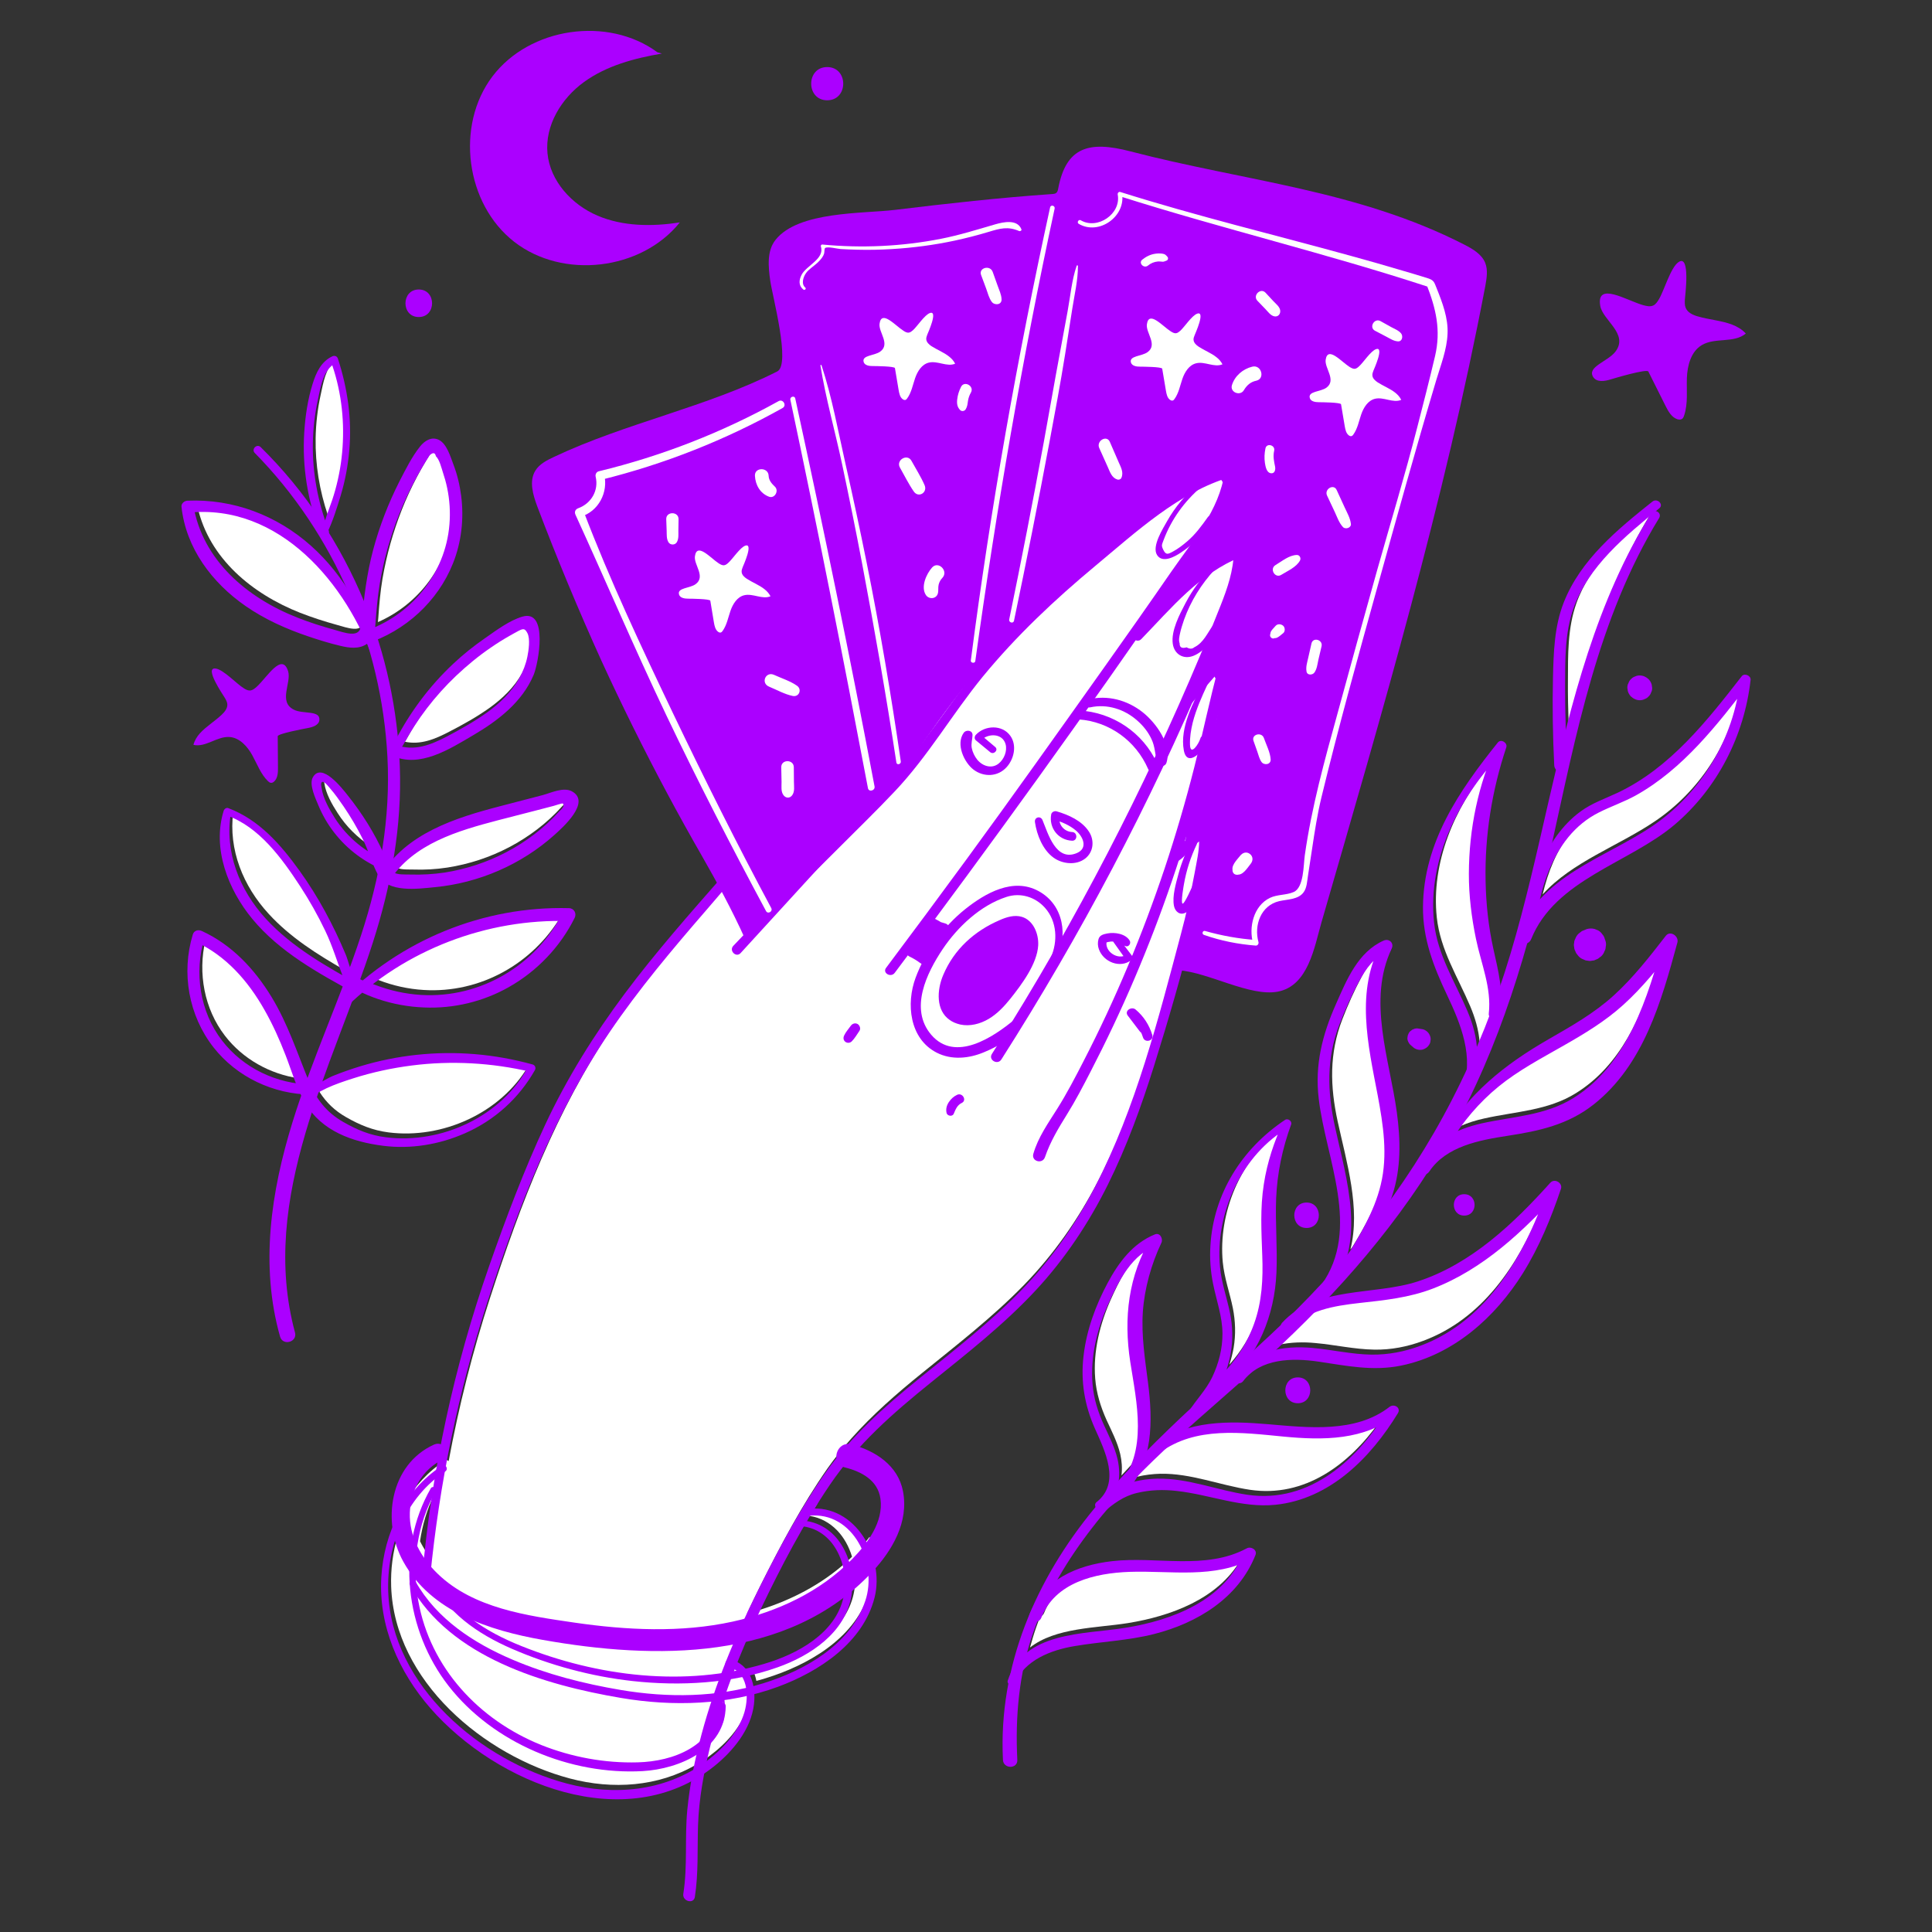 <?xml version="1.0" encoding="utf-8"?>
<!-- Generator: Adobe Illustrator 16.0.0, SVG Export Plug-In . SVG Version: 6.00 Build 0)  -->
<!DOCTYPE svg PUBLIC "-//W3C//DTD SVG 1.1//EN" "http://www.w3.org/Graphics/SVG/1.1/DTD/svg11.dtd">
<svg version="1.1" id="Calque_1" xmlns="http://www.w3.org/2000/svg" xmlns:xlink="http://www.w3.org/1999/xlink" x="0px" y="0px"
	 width="32px" height="32px" viewBox="0 0 32 32" enable-background="new 0 0 32 32" xml:space="preserve">
<rect x="0" y="0" width="32" height="32" fill="#333333" stroke="none"/>
<g>
	<g>
		<path fill="#FFFFFF" d="M21.183,22.273c0.196-0.042,0.404-0.048,0.604-0.028c0.325,0.029,0.647,0.104,0.976,0.109
			c0.276,0.005,0.549-0.048,0.808-0.145c0.978-0.363,1.57-1.25,1.952-2.183c-0.505,0.512-1.07,0.976-1.744,1.234
			c-0.394,0.152-0.802,0.193-1.217,0.239c-0.256,0.028-0.519,0.065-0.753,0.163C21.604,21.87,21.396,22.074,21.183,22.273z"/>
		<path fill="#FFFFFF" d="M19.217,24.41c0.511-0.01,0.99,0.192,1.489,0.266c0.904,0.133,1.637-0.419,2.135-1.117
			c-0.472,0.217-1.019,0.204-1.538,0.154c-0.65-0.063-1.375-0.162-1.951,0.202c-0.157,0.146-0.312,0.297-0.462,0.45
			c-0.018,0.032-0.036,0.064-0.058,0.095C18.964,24.428,19.099,24.413,19.217,24.41z"/>
		<path fill="#FFFFFF" d="M20.545,25.843c-0.57,0.197-1.189,0.09-1.79,0.11c-0.567,0.02-1.231,0.174-1.461,0.761
			c-0.013,0.033-0.038,0.053-0.065,0.062c-0.023,0.059-0.047,0.119-0.067,0.179c-0.039,0.11-0.071,0.222-0.102,0.333
			c0.422-0.332,1.104-0.322,1.618-0.404C19.39,26.769,20.167,26.486,20.545,25.843z"/>
		<g>
			<path fill="#FFFFFF" d="M20.954,20.714c-0.015-0.399-0.036-0.785,0.025-1.183c0.044-0.282,0.124-0.556,0.231-0.819
				c-0.667,0.49-1.034,1.381-0.957,2.193c0.025,0.261,0.115,0.505,0.167,0.761c0.043,0.218,0.05,0.438,0.013,0.658
				c-0.016,0.087-0.039,0.183-0.071,0.279c0.198-0.223,0.355-0.479,0.457-0.762C20.949,21.478,20.968,21.098,20.954,20.714z"/>
			<path fill="#FFFFFF" d="M26.108,9.997c-0.144,0.408-0.137,0.851-0.138,1.278c-0.002,0.241,0.003,0.483,0.012,0.725
				c0.314-1.228,0.71-2.436,1.378-3.522C26.852,8.896,26.331,9.364,26.108,9.997z"/>
			<path fill="#FFFFFF" d="M24.706,16.708c0.048-0.425-0.128-0.827-0.213-1.235c-0.072-0.354-0.118-0.72-0.117-1.081
				c0.002-0.589,0.096-1.161,0.287-1.71c-0.573,0.703-0.962,1.605-0.865,2.515c0.059,0.541,0.347,0.982,0.554,1.471
				c0.08,0.188,0.139,0.39,0.155,0.59c0.072-0.167,0.14-0.338,0.206-0.509C24.707,16.736,24.704,16.723,24.706,16.708z"/>
			<path fill="#FFFFFF" d="M26.104,18.105c0.738-0.459,1.091-1.276,1.342-2.087c-0.161,0.193-0.33,0.379-0.517,0.547
				c-0.298,0.267-0.639,0.474-0.985,0.672c-0.367,0.208-0.747,0.407-1.075,0.676c-0.261,0.212-0.486,0.461-0.677,0.737
				c0.125-0.055,0.259-0.096,0.392-0.125C25.106,18.408,25.638,18.396,26.104,18.105z"/>
			<path fill="#FFFFFF" d="M22.916,19.538c0.119-0.489,0.04-0.991-0.052-1.478c-0.139-0.735-0.319-1.508-0.07-2.223
				c-0.098,0.097-0.174,0.216-0.239,0.338c-0.123,0.228-0.23,0.47-0.323,0.711c-0.217,0.563-0.202,1.106-0.076,1.688
				c0.146,0.671,0.383,1.441,0.211,2.12c0.011-0.012,0.021-0.025,0.032-0.038C22.612,20.305,22.818,19.941,22.916,19.538z"/>
			<path fill="#FFFFFF" d="M27.409,13.604c0.723-0.486,1.231-1.26,1.408-2.109c-0.477,0.611-0.992,1.216-1.675,1.597
				c-0.199,0.111-0.414,0.184-0.617,0.285c-0.196,0.099-0.364,0.238-0.503,0.407c-0.241,0.296-0.383,0.66-0.471,1.03
				C26.039,14.274,26.803,14.014,27.409,13.604z"/>
			<path fill="#FFFFFF" d="M18.766,22.479c-0.098-0.631-0.052-1.241,0.214-1.81c-0.275,0.199-0.448,0.556-0.58,0.851
				c-0.183,0.409-0.296,0.863-0.26,1.313c0.019,0.242,0.09,0.469,0.189,0.689c0.084,0.182,0.178,0.363,0.225,0.559
				c0.027,0.117,0.036,0.24,0.021,0.357c0.059-0.063,0.117-0.127,0.176-0.19C19.005,23.713,18.853,23.044,18.766,22.479z"/>
		</g>
	</g>
	<g>
		<path fill="#FFFFFF" d="M5.73,18.502c0.229,0.131,0.442,0.22,0.706,0.254c0.89,0.114,1.858-0.32,2.316-1.102
			c-0.617-0.136-1.26-0.169-1.887-0.088c-0.328,0.042-0.653,0.111-0.97,0.213c-0.149,0.047-0.302,0.097-0.443,0.164
			c-0.049,0.022-0.087,0.047-0.128,0.064c-0.01,0.027-0.021,0.055-0.029,0.083C5.403,18.258,5.542,18.395,5.73,18.502z"/>
		<path fill="#FFFFFF" d="M4.428,16.646c-0.25-0.441-0.58-0.831-1.026-1.071c-0.126,0.542-0.02,1.133,0.323,1.579
			c0.297,0.387,0.744,0.635,1.222,0.706c-0.06-0.153-0.111-0.31-0.169-0.462C4.678,17.141,4.564,16.887,4.428,16.646z"/>
		<path fill="#FFFFFF" d="M5.737,13.276c-0.07-0.104-0.143-0.207-0.226-0.301c-0.017-0.019-0.094-0.124-0.13-0.106
			c-0.03,0.016-0.011,0.087-0.009,0.102c0.024,0.172,0.128,0.354,0.221,0.497c0.141,0.222,0.329,0.407,0.547,0.548
			c-0.026-0.069-0.055-0.137-0.087-0.202C5.96,13.627,5.855,13.447,5.737,13.276z"/>
		<path fill="#FFFFFF" d="M5.599,8.036c0.065-0.231,0.105-0.471,0.122-0.711C5.752,6.87,5.696,6.404,5.549,5.971
			C5.39,6.102,5.354,6.345,5.312,6.536C5.26,6.774,5.232,7.016,5.228,7.258c-0.007,0.437,0.064,0.868,0.204,1.28
			c0.02-0.061,0.038-0.122,0.061-0.18C5.532,8.253,5.568,8.146,5.599,8.036z"/>
		<path fill="#FFFFFF" d="M7.49,8.606c0.017-0.203,0.005-0.409-0.038-0.607c-0.018-0.087-0.041-0.172-0.07-0.256
			C7.354,7.666,7.326,7.534,7.266,7.476C7.252,7.414,7.218,7.408,7.163,7.459C7.143,7.491,7.122,7.523,7.103,7.555
			C7.082,7.587,7.063,7.62,7.044,7.652C6.996,7.733,6.949,7.816,6.905,7.9C6.813,8.076,6.729,8.256,6.656,8.441
			C6.51,8.81,6.402,9.195,6.335,9.587c-0.036,0.214-0.054,0.429-0.069,0.646c-0.002,0.023-0.004,0.048-0.007,0.071
			C6.938,10.008,7.431,9.357,7.49,8.606z"/>
		<path fill="#FFFFFF" d="M7.413,14.369c0.355-0.056,0.702-0.169,1.021-0.337c0.326-0.172,0.624-0.396,0.871-0.671
			c0.029-0.032,0.104-0.087,0.064-0.135c-0.007-0.008-0.135,0.035-0.153,0.04c-0.102,0.026-0.204,0.053-0.307,0.079
			c-0.204,0.053-0.409,0.105-0.613,0.159c-0.616,0.162-1.299,0.357-1.707,0.875c0.075,0.028,0.179,0.021,0.252,0.023
			C7.031,14.409,7.225,14.398,7.413,14.369z"/>
		<path fill="#FFFFFF" d="M5.017,14.597c-0.288-0.441-0.647-0.942-1.154-1.148c-0.081,0.625,0.164,1.227,0.588,1.688
			c0.358,0.391,0.808,0.674,1.267,0.936c-0.094-0.248-0.169-0.498-0.284-0.738C5.311,15.08,5.171,14.833,5.017,14.597z"/>
		<path fill="#FFFFFF" d="M3.273,8.402c0.194,0.851,0.905,1.434,1.696,1.747c0.201,0.078,0.407,0.145,0.615,0.202
			c0.085,0.023,0.18,0.057,0.269,0.063c0.09,0.006,0.135-0.023,0.159-0.079C5.484,9.272,4.518,8.332,3.273,8.402z"/>
		<path fill="#FFFFFF" d="M7.445,12.117C7.672,12,7.898,11.874,8.106,11.726c0.216-0.155,0.412-0.343,0.542-0.577
			c0.062-0.111,0.107-0.23,0.133-0.354c0.021-0.099,0.052-0.294,0.001-0.392c-0.042-0.08-0.069-0.077-0.148-0.035
			c-0.053,0.027-0.104,0.056-0.156,0.086c-0.103,0.06-0.204,0.124-0.302,0.19c-0.204,0.14-0.396,0.297-0.575,0.467
			c-0.354,0.335-0.649,0.724-0.881,1.154c-0.004,0.008-0.01,0.015-0.016,0.02C6.966,12.342,7.207,12.242,7.445,12.117z"/>
		<path fill="#FFFFFF" d="M7.019,16.397c0.934,0.057,1.803-0.433,2.274-1.224c-1.104,0.004-2.193,0.375-3.068,1.044
			c0.016,0.005,0.03,0.011,0.043,0.015C6.508,16.325,6.762,16.382,7.019,16.397z"/>
	</g>
	<g>
		<path fill="#FFFFFF" d="M18.832,24.46c0.021-0.03,0.04-0.063,0.058-0.095c-0.034,0.035-0.069,0.07-0.104,0.106
			C18.801,24.468,18.816,24.464,18.832,24.46z"/>
		<path fill="#FFFFFF" d="M20.434,10.025c0.124-0.314,0.231-0.631,0.232-0.972C20.667,9,20.606,8.941,20.55,8.964
			c-0.499,0.204-0.882,0.541-1.245,0.91c-0.077,0.08-0.154,0.161-0.231,0.241c0.242-0.351,0.509-0.69,0.76-1.035
			c0.204-0.28,0.423-0.586,0.481-0.937c0.02-0.111,0.012-0.189-0.016-0.241c0.004-0.015,0.009-0.031,0.012-0.048
			c-0.013,0.005-0.024,0.008-0.037,0.013c-0.087-0.088-0.27-0.033-0.457,0.088c-1.728,1.121-3.158,2.38-4.34,4.069
			c-0.333,0.475-0.692,0.931-1.076,1.364c-0.157,0.177-0.317,0.352-0.482,0.521c-0.217,0.223-0.46,0.429-0.671,0.657
			c-0.047,0.053-0.094,0.105-0.138,0.16c-0.075,0.096-0.74,0.694-0.722,0.734c-0.009-0.02-0.018-0.037-0.026-0.056
			c-0.111-0.244-0.231-0.482-0.356-0.718c-0.087,0.102-0.172,0.203-0.26,0.304c-0.563,0.651-1.116,1.308-1.6,2.021
			c-0.929,1.366-1.525,2.931-2.032,4.494c-0.287,0.884-0.514,1.785-0.683,2.696c-0.015-0.017-0.039-0.024-0.063-0.008
			c-0.033,0.021-0.064,0.044-0.095,0.066c-0.135,0.099-0.254,0.213-0.359,0.339c-0.154,0.184-0.276,0.392-0.367,0.616
			c0.009,0.074,0.023,0.148,0.042,0.221c-0.083,0.271-0.12,0.56-0.11,0.845c0.055,1.566,1.541,2.802,2.963,3.178
			c0.704,0.186,1.458,0.137,2.087-0.229c0.063-0.035,0.123-0.073,0.182-0.115c0.015-0.01,0.028-0.021,0.043-0.031
			c0.27-0.2,0.533-0.485,0.627-0.813c0.022-0.079,0.037-0.171,0.037-0.265c0-0.045-0.004-0.089-0.011-0.132
			c-0.011-0.066-0.032-0.127-0.063-0.181c-0.024-0.042-0.057-0.078-0.098-0.107c-0.01-0.007-0.02-0.014-0.03-0.02
			c-0.005,0.009-0.008,0.019-0.012,0.028c-0.069,0.014-0.139,0.023-0.208,0.034c0.061-0.159,0.123-0.317,0.189-0.474
			c0.071-0.013,0.144-0.027,0.214-0.044c0.583-0.133,1.133-0.363,1.615-0.729c0.049-0.036,0.097-0.075,0.145-0.115
			c-0.002,0.027-0.005,0.052-0.009,0.078c-0.1,0.614-0.684,0.995-1.228,1.188c-0.147,0.052-0.298,0.096-0.452,0.131
			c0.027,0.056,0.046,0.116,0.058,0.179c0.053-0.015,0.104-0.028,0.156-0.045c0.688-0.212,1.45-0.644,1.694-1.367
			c0.045-0.131,0.062-0.272,0.053-0.415c0.021-0.021,0.04-0.04,0.061-0.062c0.02-0.021,0.039-0.042,0.058-0.063
			c-0.024-0.151-0.075-0.3-0.148-0.433c-0.026,0.036-0.055,0.071-0.083,0.106c-0.153-0.332-0.452-0.579-0.853-0.546
			c-0.019,0.03-0.035,0.062-0.054,0.092c0.363,0.06,0.601,0.343,0.7,0.676c-0.032,0.032-0.065,0.063-0.099,0.093
			c-0.404,0.363-0.894,0.619-1.411,0.782c-0.075,0.024-0.151,0.046-0.228,0.065c0.074-0.157,0.147-0.314,0.226-0.47
			c0.331-0.661,0.683-1.326,1.107-1.934c0.063-0.089,0.127-0.174,0.194-0.258c0.063-0.08,0.129-0.157,0.196-0.232
			c0.354-0.398,0.752-0.746,1.174-1.087c0.577-0.468,1.167-0.924,1.687-1.457c0.496-0.51,0.903-1.092,1.229-1.723
			c0.676-1.309,1.045-2.771,1.422-4.186c0.031-0.118,0.061-0.237,0.088-0.355c0.031-0.135,0.062-0.269,0.088-0.403
			c0.017-0.085,0.034-0.17,0.05-0.254c0.031-0.168,0.072-0.344,0.074-0.516c-0.011,0.009-0.022,0.018-0.033,0.025
			c0.005-0.05-0.064-0.085-0.093-0.033c-0.04,0.08-0.078,0.161-0.112,0.243c-0.028,0.029-0.06,0.057-0.095,0.08
			c-0.002,0.001-0.003,0.001-0.004,0.002c0.035-0.11,0.07-0.222,0.104-0.333c0.004-0.003,0.007-0.006,0.01-0.01
			c0.001-0.012,0.003-0.025,0.005-0.037c0.092-0.3,0.177-0.602,0.256-0.904c0.163-0.628,0.312-1.262,0.445-1.896
			c0.009-0.04-0.007-0.068-0.037-0.092c-0.116-0.089-0.236,0.061-0.31,0.134c-0.015,0.015-0.028,0.031-0.043,0.047
			c0.015-0.035,0.029-0.069,0.044-0.104C20.178,10.663,20.309,10.345,20.434,10.025z M7.192,24.754
			c-0.048,0.32-0.088,0.643-0.122,0.966c-0.043-0.063-0.081-0.127-0.113-0.193C6.996,25.259,7.073,24.999,7.192,24.754z"/>
		<path fill="#FFFFFF" d="M13.447,24.909c-0.072,0.008-0.073,0.122,0,0.114c0.006,0,0.012,0,0.017-0.001
			c0.024-0.039,0.049-0.078,0.073-0.117C13.508,24.905,13.478,24.906,13.447,24.909z"/>
	</g>
	<path fill="#AB00FF" d="M28.688,5.376c-0.176-0.067-0.385-0.082-0.569-0.136c-0.081-0.023-0.168-0.063-0.199-0.142
		c-0.018-0.043-0.015-0.092-0.013-0.139c0.004-0.063,0.095-0.755-0.105-0.618c-0.133,0.09-0.241,0.48-0.326,0.617
		c-0.024,0.04-0.051,0.082-0.093,0.102c-0.052,0.024-0.112,0.009-0.168-0.006c-0.268-0.075-0.779-0.398-0.71,0.011
		c0.041,0.241,0.472,0.462,0.254,0.756c-0.124,0.168-0.482,0.252-0.369,0.426c0.058,0.088,0.188,0.068,0.288,0.037
		c0.069-0.021,0.599-0.179,0.624-0.13c0.095,0.189,0.189,0.379,0.285,0.57c0.045,0.089,0.099,0.187,0.193,0.219
		c0.025,0.008,0.056,0.011,0.078-0.003c0.02-0.013,0.03-0.037,0.037-0.06c0.066-0.197,0.038-0.412,0.045-0.619
		c0.008-0.208,0.068-0.438,0.247-0.545c0.219-0.131,0.535-0.027,0.729-0.192C28.853,5.455,28.773,5.409,28.688,5.376z"/>
	<g>
		<path fill="#AB00FF" d="M13.701,1.661c0.354,0,0.354-0.55,0-0.55C13.348,1.11,13.347,1.661,13.701,1.661L13.701,1.661z"/>
	</g>
	<g>
		<g>
			<path fill="#AB00FF" d="M27.349,8.5c-0.909,1.452-1.321,3.127-1.701,4.779c-0.193,0.842-0.381,1.687-0.629,2.516
				c-0.249,0.836-0.571,1.646-0.97,2.421c-0.761,1.48-1.795,2.764-3.009,3.896c-0.997,0.93-2.04,1.815-2.911,2.869
				c-0.975,1.179-1.594,2.617-1.517,4.168c0.007,0.153,0.245,0.154,0.238,0c-0.036-0.715,0.027-1.432,0.264-2.111
				c0.22-0.63,0.571-1.212,0.979-1.737c0.825-1.066,1.904-1.901,2.894-2.806c1.181-1.08,2.223-2.271,3.016-3.666
				c0.851-1.497,1.317-3.122,1.688-4.793c0.414-1.87,0.775-3.8,1.79-5.457C27.532,8.492,27.401,8.417,27.349,8.5L27.349,8.5z"/>
		</g>
		<g>
			<path fill="#AB00FF" d="M27.37,8.307c-0.58,0.462-1.191,0.963-1.47,1.673c-0.156,0.396-0.168,0.829-0.178,1.249
				c-0.011,0.482-0.003,0.966,0.021,1.447c0.007,0.142,0.229,0.142,0.22,0c-0.027-0.439-0.041-0.881-0.04-1.321
				c0.002-0.427-0.006-0.87,0.139-1.278c0.247-0.702,0.863-1.203,1.42-1.657C27.563,8.355,27.449,8.245,27.37,8.307L27.37,8.307z"/>
		</g>
		<g>
			<path fill="#AB00FF" d="M25.468,15.068c0.083-0.428,0.229-0.861,0.509-1.203c0.139-0.169,0.307-0.308,0.502-0.406
				c0.203-0.103,0.418-0.175,0.618-0.286c0.783-0.438,1.348-1.171,1.887-1.87c-0.054-0.014-0.108-0.028-0.161-0.043
				c-0.104,0.972-0.648,1.879-1.459,2.426c-0.797,0.537-1.863,0.819-2.223,1.81c-0.05,0.14,0.165,0.192,0.219,0.061
				c0.399-0.991,1.622-1.259,2.375-1.896c0.711-0.603,1.157-1.477,1.26-2.399c0.009-0.071-0.102-0.119-0.146-0.062
				c-0.575,0.739-1.187,1.519-2.053,1.929c-0.209,0.099-0.427,0.172-0.615,0.31c-0.153,0.111-0.283,0.248-0.395,0.401
				c-0.254,0.349-0.393,0.769-0.471,1.188C25.296,15.125,25.448,15.168,25.468,15.068L25.468,15.068z"/>
		</g>
		<g>
			<path fill="#AB00FF" d="M24.846,16.814c0.063-0.376-0.03-0.733-0.111-1.098c-0.082-0.371-0.122-0.747-0.129-1.127
				c-0.015-0.749,0.105-1.498,0.343-2.21c0.025-0.075-0.087-0.146-0.14-0.081c-0.641,0.799-1.231,1.656-1.24,2.724
				c-0.004,0.53,0.176,0.99,0.4,1.462c0.224,0.471,0.456,1.037,0.25,1.555c-0.016,0.038,0.041,0.056,0.062,0.027
				c0.279-0.402,0.206-0.892,0.025-1.318c-0.207-0.488-0.496-0.931-0.554-1.471c-0.113-1.066,0.439-2.122,1.175-2.859
				c-0.044-0.034-0.088-0.068-0.132-0.103c-0.313,0.684-0.463,1.407-0.466,2.158c-0.001,0.36,0.045,0.727,0.118,1.079
				c0.085,0.41,0.26,0.812,0.212,1.236C24.647,16.894,24.827,16.919,24.846,16.814L24.846,16.814z"/>
		</g>
		<g>
			<path fill="#AB00FF" d="M24.014,18.936c0.215-0.357,0.485-0.677,0.809-0.941c0.329-0.268,0.709-0.467,1.076-0.677
				c0.346-0.197,0.688-0.403,0.984-0.671c0.327-0.294,0.6-0.641,0.87-0.985c-0.064-0.036-0.129-0.075-0.192-0.112
				c-0.27,0.969-0.595,2.073-1.502,2.638c-0.467,0.29-0.998,0.303-1.52,0.419c-0.424,0.096-0.831,0.298-1.05,0.688
				c-0.067,0.122,0.109,0.222,0.185,0.108c0.279-0.418,0.832-0.519,1.293-0.59c0.524-0.08,1.002-0.183,1.427-0.518
				c0.83-0.655,1.123-1.707,1.389-2.684c0.028-0.104-0.118-0.207-0.192-0.111c-0.269,0.346-0.539,0.694-0.864,0.989
				c-0.323,0.294-0.704,0.509-1.081,0.726c-0.722,0.415-1.346,0.908-1.758,1.647C23.841,18.944,23.965,19.017,24.014,18.936
				L24.014,18.936z"/>
		</g>
		<g>
			<path fill="#AB00FF" d="M22.426,20.991c0.247-0.38,0.496-0.766,0.637-1.199c0.144-0.444,0.136-0.909,0.073-1.368
				c-0.119-0.878-0.494-1.855-0.085-2.713c0.043-0.091-0.044-0.172-0.133-0.132c-0.426,0.188-0.613,0.651-0.79,1.051
				c-0.227,0.51-0.352,1.006-0.286,1.566c0.116,0.998,0.708,2.157,0.043,3.088c-0.056,0.077,0.073,0.179,0.134,0.104
				c0.633-0.793,0.282-1.848,0.091-2.731c-0.126-0.582-0.142-1.127,0.075-1.688c0.094-0.241,0.2-0.483,0.323-0.711
				c0.113-0.209,0.254-0.414,0.485-0.501c-0.037-0.048-0.073-0.095-0.11-0.143c-0.438,0.798-0.224,1.688-0.064,2.528
				c0.091,0.487,0.17,0.988,0.051,1.479c-0.111,0.462-0.365,0.871-0.611,1.271C22.191,21,22.358,21.095,22.426,20.991L22.426,20.991
				z"/>
		</g>
		<g>
			<path fill="#AB00FF" d="M21.35,22.019c0.305-0.319,0.745-0.39,1.165-0.437c0.416-0.046,0.824-0.087,1.218-0.239
				c0.834-0.32,1.504-0.955,2.096-1.607c-0.059-0.033-0.117-0.067-0.175-0.102c-0.37,1.092-0.986,2.231-2.13,2.657
				c-0.259,0.097-0.53,0.149-0.807,0.146c-0.328-0.005-0.65-0.081-0.977-0.111c-0.478-0.043-1.004,0.043-1.301,0.458
				c-0.066,0.095,0.086,0.18,0.153,0.09c0.285-0.378,0.815-0.384,1.241-0.322c0.466,0.069,0.906,0.163,1.377,0.066
				c0.863-0.178,1.559-0.8,2.014-1.53c0.271-0.435,0.467-0.913,0.63-1.396c0.033-0.099-0.105-0.18-0.175-0.103
				c-0.61,0.678-1.311,1.346-2.195,1.635c-0.73,0.239-1.68,0.071-2.247,0.684C21.167,21.981,21.278,22.093,21.35,22.019
				L21.35,22.019z"/>
		</g>
		<g>
			<path fill="#AB00FF" d="M20.301,22.939c0.535-0.484,0.81-1.145,0.841-1.86c0.018-0.409-0.021-0.82-0.005-1.229
				c0.017-0.418,0.104-0.831,0.248-1.224c0.021-0.055-0.052-0.109-0.101-0.077c-0.713,0.475-1.185,1.22-1.236,2.085
				c-0.013,0.21,0.002,0.422,0.044,0.628c0.055,0.275,0.154,0.541,0.156,0.824c0.001,0.253-0.062,0.497-0.17,0.724
				c-0.103,0.215-0.264,0.37-0.386,0.567c-0.016,0.025,0.011,0.066,0.041,0.054c0.371-0.153,0.591-0.654,0.653-1.026
				c0.037-0.22,0.031-0.438-0.013-0.656c-0.052-0.257-0.142-0.502-0.166-0.763c-0.085-0.886,0.359-1.868,1.146-2.317
				c-0.031-0.032-0.063-0.063-0.095-0.095c-0.154,0.331-0.27,0.678-0.325,1.04c-0.063,0.396-0.04,0.782-0.026,1.182
				c0.015,0.384-0.004,0.764-0.135,1.128c-0.122,0.343-0.327,0.648-0.589,0.899C20.107,22.896,20.223,23.011,20.301,22.939
				L20.301,22.939z"/>
		</g>
		<g>
			<path fill="#AB00FF" d="M19.21,24.062c0.59-0.441,1.36-0.334,2.046-0.268c0.653,0.063,1.349,0.068,1.886-0.368
				c-0.047-0.034-0.093-0.07-0.14-0.106c-0.49,0.839-1.303,1.591-2.342,1.438c-0.5-0.074-0.979-0.276-1.489-0.267
				c-0.354,0.007-0.843,0.126-1.007,0.479c-0.033,0.07,0.045,0.131,0.105,0.082c0.179-0.147,0.332-0.269,0.563-0.324
				c0.215-0.052,0.442-0.059,0.661-0.033c0.548,0.061,1.071,0.285,1.631,0.229c0.901-0.092,1.579-0.778,2.029-1.516
				c0.057-0.092-0.063-0.164-0.138-0.106c-0.564,0.439-1.351,0.343-2.016,0.287c-0.636-0.054-1.337-0.069-1.868,0.339
				C19.056,23.987,19.131,24.119,19.21,24.062L19.21,24.062z"/>
		</g>
		<g>
			<path fill="#AB00FF" d="M18.64,24.726c0.466-0.492,0.455-1.194,0.375-1.824c-0.05-0.388-0.112-0.778-0.086-1.17
				c0.027-0.394,0.14-0.793,0.308-1.149c0.03-0.063-0.022-0.172-0.107-0.138c-0.367,0.148-0.601,0.464-0.783,0.803
				c-0.201,0.375-0.351,0.784-0.4,1.209c-0.05,0.419,0.016,0.818,0.188,1.204c0.164,0.367,0.433,0.9,0.027,1.219
				c-0.067,0.054,0.021,0.169,0.093,0.12c0.272-0.187,0.325-0.532,0.254-0.837c-0.046-0.195-0.141-0.377-0.224-0.559
				c-0.101-0.221-0.172-0.446-0.19-0.689c-0.035-0.45,0.077-0.904,0.26-1.313c0.168-0.376,0.401-0.852,0.827-0.975
				c-0.035-0.046-0.071-0.093-0.107-0.14c-0.388,0.64-0.467,1.343-0.354,2.073c0.104,0.668,0.297,1.479-0.195,2.048
				C18.454,24.688,18.566,24.804,18.64,24.726L18.64,24.726z"/>
		</g>
		<g>
			<path fill="#AB00FF" d="M17.247,26.795c0.229-0.587,0.894-0.74,1.461-0.76c0.691-0.024,1.406,0.122,2.044-0.223
				c-0.048-0.036-0.096-0.072-0.144-0.109c-0.317,0.803-1.188,1.135-1.978,1.26c-0.688,0.11-1.673,0.057-1.938,0.872
				c-0.021,0.064,0.084,0.111,0.112,0.048c0.172-0.387,0.599-0.552,0.991-0.618c0.439-0.075,0.885-0.09,1.319-0.2
				c0.718-0.182,1.398-0.596,1.681-1.31c0.033-0.085-0.075-0.147-0.144-0.11c-0.688,0.369-1.495,0.127-2.234,0.213
				c-0.582,0.067-1.139,0.306-1.366,0.884C17.005,26.861,17.2,26.914,17.247,26.795L17.247,26.795z"/>
		</g>
		<g>
			<path fill="#AB00FF" d="M26.591,15.581c-0.003-0.009-0.007-0.018-0.01-0.026c-0.007-0.031-0.021-0.059-0.043-0.082
				c-0.017-0.026-0.039-0.046-0.067-0.062c-0.02-0.008-0.038-0.016-0.058-0.024c-0.042-0.011-0.085-0.011-0.127,0
				c-0.008,0.003-0.015,0.006-0.022,0.009c-0.021,0.009-0.042,0.018-0.063,0.026c-0.018,0.015-0.035,0.027-0.054,0.042
				c-0.025,0.023-0.044,0.053-0.055,0.085c-0.012,0.021-0.019,0.043-0.019,0.067c-0.006,0.023-0.006,0.047,0,0.071
				c0,0.023,0.007,0.046,0.019,0.066c0.007,0.023,0.018,0.043,0.034,0.059c0.019,0.029,0.044,0.052,0.074,0.068
				c0.021,0.01,0.042,0.018,0.063,0.027c0.023,0.003,0.047,0.006,0.07,0.01c0.024-0.004,0.048-0.007,0.071-0.01
				c0.021-0.01,0.043-0.018,0.063-0.027c0.018-0.014,0.036-0.027,0.054-0.041c0.026-0.024,0.044-0.053,0.055-0.086
				c0.013-0.021,0.019-0.043,0.019-0.066C26.604,15.651,26.603,15.616,26.591,15.581L26.591,15.581z"/>
		</g>
		<g>
			<path fill="#AB00FF" d="M27.16,11.598c0.028,0,0.055-0.006,0.079-0.018c0.024-0.009,0.047-0.022,0.065-0.043
				c0.021-0.019,0.034-0.04,0.043-0.066c0.013-0.023,0.019-0.05,0.018-0.078c-0.003-0.018-0.005-0.036-0.008-0.055
				c-0.01-0.034-0.027-0.064-0.053-0.09c-0.04-0.037-0.089-0.06-0.145-0.06c-0.028-0.001-0.055,0.005-0.078,0.017
				c-0.026,0.008-0.048,0.023-0.066,0.043c-0.021,0.018-0.034,0.041-0.042,0.065c-0.014,0.024-0.02,0.051-0.019,0.079
				c0.003,0.018,0.005,0.036,0.008,0.055c0.01,0.034,0.027,0.064,0.053,0.09C27.056,11.574,27.104,11.598,27.16,11.598L27.16,11.598
				z"/>
		</g>
		<g>
			<path fill="#AB00FF" d="M24.252,20.134c0.229,0,0.229-0.354,0-0.354C24.023,19.779,24.023,20.134,24.252,20.134L24.252,20.134z"
				/>
		</g>
		<g>
			<path fill="#AB00FF" d="M23.358,17.304c0.014,0.012,0.027,0.023,0.041,0.035c0.021,0.021,0.047,0.036,0.077,0.044
				s0.062,0.008,0.092,0c0.044-0.015,0.081-0.04,0.104-0.08c0.013-0.02,0.02-0.042,0.021-0.065c0.005-0.022,0.004-0.046-0.003-0.068
				c-0.009-0.029-0.023-0.056-0.045-0.077s-0.047-0.037-0.077-0.045c-0.018-0.002-0.036-0.006-0.056-0.009
				c-0.013-0.001-0.027-0.004-0.042-0.006c-0.021,0-0.042,0.005-0.061,0.015c-0.014,0.004-0.025,0.01-0.035,0.021
				c-0.018,0.011-0.031,0.025-0.041,0.044c-0.005,0.013-0.011,0.025-0.016,0.038c-0.002,0.014-0.004,0.027-0.006,0.042
				c-0.001,0.021,0.004,0.042,0.014,0.062C23.332,17.272,23.343,17.289,23.358,17.304L23.358,17.304z"/>
		</g>
		<g>
			<path fill="#AB00FF" d="M21.641,20.339c0.271,0,0.271-0.421,0-0.421S21.369,20.339,21.641,20.339L21.641,20.339z"/>
		</g>
		<g>
			<path fill="#AB00FF" d="M21.496,23.242c0.274,0,0.275-0.428,0-0.428C21.22,22.814,21.22,23.242,21.496,23.242L21.496,23.242z"/>
		</g>
	</g>
	<path fill="#AB00FF" d="M10.889,0.866c-0.823-0.604-2.117-0.414-2.733,0.4C7.54,2.08,7.711,3.378,8.517,4.005
		s2.104,0.475,2.743-0.321c-0.457,0.07-0.939,0.069-1.365-0.113C9.47,3.389,9.112,3,9.068,2.539s0.229-0.908,0.604-1.18
		s0.835-0.394,1.291-0.472L10.889,0.866z"/>
	<g>
		<path fill="#AB00FF" d="M3.313,12.144c0.103-0.113,0.247-0.199,0.36-0.307c0.05-0.047,0.098-0.107,0.092-0.176
			c-0.004-0.038-0.023-0.071-0.043-0.105c-0.025-0.043-0.346-0.508-0.151-0.483c0.129,0.016,0.351,0.256,0.463,0.324
			c0.031,0.021,0.066,0.04,0.104,0.04c0.046-0.002,0.084-0.035,0.118-0.066c0.166-0.152,0.415-0.574,0.516-0.254
			c0.059,0.19-0.169,0.507,0.096,0.638c0.15,0.076,0.439,0.005,0.422,0.172c-0.009,0.084-0.11,0.117-0.193,0.132
			c-0.058,0.011-0.497,0.092-0.497,0.136c0.002,0.172,0.003,0.344,0.004,0.516c0.001,0.081-0.002,0.172-0.059,0.229
			c-0.016,0.016-0.035,0.029-0.058,0.026c-0.019-0.001-0.035-0.015-0.049-0.028c-0.12-0.117-0.178-0.282-0.26-0.43
			c-0.081-0.146-0.21-0.29-0.377-0.301c-0.206-0.014-0.396,0.177-0.597,0.13C3.224,12.261,3.263,12.199,3.313,12.144z"/>
		<g>
			<polygon fill="#AB00FF" points="4.311,6.92 4.311,6.917 4.311,6.92 			"/>
		</g>
		<g>
			<path fill="#AB00FF" d="M4.221,7.504c1.313,1.333,2.099,3.163,2.196,5.031c0.053,1.015-0.122,1.999-0.438,2.96
				c-0.343,1.044-0.81,2.042-1.134,3.091c-0.356,1.149-0.54,2.375-0.206,3.553c0.045,0.158,0.29,0.091,0.247-0.069
				c-0.602-2.232,0.626-4.393,1.289-6.457c0.305-0.948,0.484-1.927,0.447-2.925c-0.034-0.929-0.232-1.855-0.587-2.714
				C5.639,9.014,5.06,8.136,4.318,7.406C4.255,7.343,4.157,7.44,4.221,7.504L4.221,7.504z"/>
		</g>
		<g>
			<path fill="#AB00FF" d="M6.302,10.942C6.078,10.23,5.714,9.54,5.149,9.038C4.583,8.535,3.863,8.261,3.105,8.293
				C3.057,8.294,3,8.337,3.006,8.393c0.073,0.686,0.507,1.261,1.062,1.645c0.315,0.219,0.67,0.378,1.033,0.501
				c0.177,0.06,0.357,0.116,0.54,0.159c0.142,0.034,0.306,0.057,0.434-0.032c0.118-0.082,0.136-0.219,0.145-0.351
				c0.016-0.216,0.034-0.432,0.07-0.646C6.355,9.277,6.463,8.891,6.61,8.522c0.073-0.185,0.156-0.365,0.249-0.541
				c0.044-0.084,0.09-0.167,0.138-0.248c0.02-0.032,0.039-0.064,0.059-0.097c0.021-0.033,0.04-0.064,0.061-0.096
				c0.056-0.05,0.089-0.045,0.103,0.017c0.061,0.059,0.09,0.189,0.116,0.268C7.364,7.908,7.388,7.994,7.406,8.08
				c0.042,0.199,0.055,0.404,0.038,0.607c-0.066,0.823-0.649,1.527-1.431,1.775c-0.127,0.04-0.072,0.241,0.054,0.2
				c0.645-0.21,1.182-0.697,1.435-1.329C7.644,8.979,7.687,8.588,7.638,8.21C7.615,8.033,7.574,7.86,7.51,7.693
				C7.462,7.567,7.4,7.348,7.266,7.284C7.146,7.228,7.035,7.3,6.96,7.392C6.823,7.563,6.717,7.777,6.617,7.971
				C6.433,8.334,6.285,8.716,6.18,9.109c-0.106,0.398-0.153,0.796-0.191,1.205c-0.012,0.121-0.047,0.19-0.181,0.181
				c-0.089-0.006-0.184-0.04-0.27-0.064c-0.208-0.057-0.414-0.123-0.614-0.202C4.096,9.903,3.354,9.282,3.202,8.366
				C3.17,8.409,3.138,8.45,3.105,8.493c1.521-0.165,2.645,1.179,3.094,2.478C6.221,11.035,6.323,11.008,6.302,10.942L6.302,10.942z"
				/>
		</g>
		<g>
			<path fill="#AB00FF" d="M6.674,12.346c0.231-0.429,0.527-0.817,0.881-1.153c0.18-0.17,0.371-0.328,0.575-0.467
				c0.098-0.068,0.198-0.131,0.302-0.19c0.051-0.03,0.104-0.058,0.155-0.086c0.08-0.041,0.106-0.044,0.148,0.035
				c0.051,0.098,0.02,0.293,0,0.392C8.71,11,8.664,11.119,8.603,11.229c-0.13,0.234-0.327,0.422-0.543,0.577
				c-0.208,0.148-0.434,0.274-0.659,0.393c-0.267,0.139-0.536,0.247-0.833,0.143c-0.1-0.036-0.17,0.126-0.073,0.173
				c0.452,0.216,0.957-0.111,1.34-0.336c0.413-0.242,0.813-0.548,1.004-1.001c0.078-0.187,0.248-1.09-0.185-0.965
				c-0.215,0.062-0.435,0.228-0.616,0.354c-0.188,0.13-0.368,0.273-0.534,0.43c-0.39,0.366-0.713,0.799-0.958,1.273
				C6.5,12.355,6.627,12.432,6.674,12.346L6.674,12.346z"/>
		</g>
		<g>
			<path fill="#AB00FF" d="M6.455,14.584c0.392-0.611,1.131-0.824,1.794-0.998c0.204-0.053,0.409-0.105,0.614-0.158
				c0.103-0.027,0.204-0.054,0.307-0.08c0.018-0.004,0.146-0.049,0.153-0.039c0.04,0.047-0.036,0.103-0.064,0.134
				c-0.247,0.273-0.545,0.499-0.872,0.671c-0.317,0.167-0.664,0.281-1.02,0.338c-0.189,0.028-0.382,0.039-0.573,0.033
				c-0.086-0.003-0.216,0.009-0.289-0.043c-0.08-0.055-0.107-0.212-0.146-0.296c-0.158-0.351-0.364-0.679-0.605-0.979
				c-0.075-0.094-0.429-0.558-0.574-0.289c-0.064,0.119,0.048,0.351,0.092,0.458c0.067,0.162,0.154,0.313,0.261,0.451
				c0.224,0.29,0.519,0.506,0.859,0.638c0.096,0.038,0.139-0.119,0.043-0.154c-0.365-0.137-0.678-0.393-0.888-0.72
				c-0.092-0.146-0.195-0.325-0.22-0.497c-0.002-0.017-0.021-0.087,0.008-0.102c0.037-0.019,0.114,0.086,0.131,0.105
				c0.083,0.094,0.155,0.198,0.226,0.301c0.117,0.172,0.223,0.352,0.315,0.537c0.097,0.193,0.154,0.411,0.257,0.601
				c0.159,0.295,0.656,0.226,0.933,0.199c0.733-0.069,1.438-0.375,1.985-0.865c0.135-0.121,0.616-0.547,0.289-0.724
				c-0.139-0.074-0.347,0.027-0.481,0.063c-0.235,0.062-0.471,0.122-0.706,0.184c-0.74,0.192-1.559,0.45-1.977,1.146
				C6.25,14.592,6.396,14.677,6.455,14.584L6.455,14.584z"/>
		</g>
		<g>
			<path fill="#AB00FF" d="M5.737,16.68c0.974-0.951,2.331-1.468,3.688-1.424c-0.031-0.055-0.062-0.107-0.092-0.161
				c-0.444,0.886-1.367,1.444-2.362,1.384c-0.256-0.016-0.511-0.072-0.751-0.164c-0.1-0.038-0.283-0.084-0.354-0.164
				c-0.069-0.078-0.097-0.239-0.139-0.339c-0.205-0.489-0.455-0.958-0.766-1.39c-0.313-0.434-0.667-0.843-1.18-1.037
				c-0.032-0.013-0.066,0.014-0.076,0.043c-0.194,0.626,0.073,1.307,0.474,1.792c0.455,0.551,1.1,0.902,1.717,1.239
				c0.089,0.049,0.168-0.087,0.078-0.136c-0.559-0.311-1.133-0.629-1.57-1.105C3.965,14.74,3.716,14.11,3.825,13.46
				c-0.025,0.015-0.05,0.029-0.075,0.044c0.542,0.188,0.919,0.713,1.221,1.174c0.154,0.236,0.293,0.482,0.415,0.737
				c0.125,0.26,0.202,0.529,0.307,0.797c0.04,0.101,0.141,0.138,0.231,0.189c0.108,0.063,0.225,0.108,0.343,0.148
				c0.244,0.082,0.501,0.128,0.759,0.138c0.488,0.021,0.978-0.097,1.403-0.338c0.467-0.264,0.851-0.667,1.089-1.146
				c0.036-0.072-0.008-0.158-0.092-0.161C8.01,15.003,6.63,15.569,5.64,16.58C5.577,16.646,5.674,16.741,5.737,16.68L5.737,16.68z"
				/>
		</g>
		<g>
			<path fill="#AB00FF" d="M5.154,17.963c-0.57-0.009-1.127-0.273-1.476-0.728c-0.369-0.479-0.465-1.126-0.292-1.7
				c-0.05,0.021-0.1,0.041-0.149,0.062c0.507,0.233,0.873,0.652,1.144,1.131c0.137,0.241,0.25,0.493,0.35,0.752
				c0.103,0.265,0.18,0.545,0.324,0.79c0.272,0.465,0.783,0.644,1.293,0.708c0.457,0.058,0.929-0.021,1.35-0.206
				c0.495-0.217,0.896-0.579,1.162-1.048c0.021-0.036,0.002-0.082-0.038-0.093c-0.629-0.174-1.277-0.229-1.927-0.159
				c-0.313,0.034-0.62,0.096-0.921,0.187c-0.156,0.047-0.311,0.102-0.461,0.162c-0.111,0.046-0.241,0.147-0.358,0.155
				c-0.092,0.006-0.093,0.146,0,0.142c0.104-0.004,0.161-0.049,0.253-0.093c0.142-0.066,0.294-0.117,0.442-0.164
				c0.316-0.101,0.642-0.171,0.971-0.213c0.653-0.084,1.326-0.046,1.968,0.105c-0.013-0.032-0.025-0.063-0.037-0.093
				c-0.438,0.829-1.442,1.294-2.36,1.177c-0.265-0.033-0.478-0.123-0.707-0.254c-0.28-0.16-0.452-0.383-0.572-0.68
				c-0.192-0.471-0.347-0.947-0.613-1.386c-0.281-0.463-0.659-0.869-1.158-1.097c-0.06-0.028-0.13-0.008-0.149,0.06
				C3,16.116,3.125,16.821,3.535,17.346c0.387,0.494,0.994,0.779,1.619,0.784C5.262,18.131,5.262,17.964,5.154,17.963z"/>
		</g>
		<g>
			<path fill="#AB00FF" d="M5.443,8.782C5.266,8.321,5.173,7.833,5.182,7.339c0.004-0.243,0.032-0.484,0.084-0.722
				c0.046-0.215,0.086-0.497,0.301-0.609c-0.03-0.012-0.062-0.025-0.092-0.037c0.169,0.456,0.232,0.95,0.199,1.435
				c-0.016,0.241-0.057,0.479-0.121,0.71C5.522,8.227,5.486,8.334,5.446,8.44C5.403,8.549,5.375,8.67,5.326,8.774
				c-0.03,0.062,0.062,0.116,0.092,0.055c0.094-0.195,0.164-0.42,0.227-0.628c0.072-0.24,0.118-0.487,0.14-0.738
				c0.046-0.52-0.028-1.03-0.189-1.525C5.581,5.898,5.541,5.884,5.504,5.902C5.32,5.988,5.236,6.171,5.179,6.355
				c-0.082,0.261-0.123,0.539-0.14,0.812C5.004,7.73,5.095,8.296,5.3,8.822C5.334,8.91,5.479,8.872,5.443,8.782z"/>
		</g>
		<g>
			<path fill="#AB00FF" d="M6.936,5.251c0.294,0,0.294-0.456,0-0.456C6.643,4.795,6.642,5.251,6.936,5.251L6.936,5.251z"/>
		</g>
	</g>
	<path fill="#AB00FF" d="M8.9,8.391C8.828,8.197,8.759,7.969,8.868,7.794c0.067-0.108,0.188-0.17,0.305-0.225
		c1.198-0.566,2.531-0.825,3.701-1.417c0.227-0.115-0.081-1.249-0.116-1.501c-0.033-0.232-0.059-0.495,0.088-0.679
		c0.379-0.477,1.448-0.431,1.979-0.496c0.865-0.105,1.731-0.202,2.602-0.262c0.025-0.002,0.052-0.004,0.07-0.021
		c0.02-0.017,0.025-0.044,0.03-0.07c0.131-0.687,0.506-0.796,1.195-0.616c1.894,0.494,3.763,0.64,5.528,1.543
		c0.14,0.072,0.289,0.157,0.349,0.302c0.049,0.121,0.025,0.258,0.002,0.387c-0.681,3.576-1.704,7.049-2.714,10.541
		c-0.117,0.405-0.217,1.05-0.724,1.145c-0.465,0.086-1.141-0.319-1.639-0.354c0.133-0.309,0.155-0.688,0.223-1.02
		c0.076-0.372,0.146-0.746,0.211-1.121c0.011-0.061,0.002-0.149-0.061-0.151c-0.021-0.001-0.039,0.011-0.057,0.021
		c-0.07,0.042-0.139,0.092-0.207,0.133c0.076-0.635,0.328-1.292,0.49-1.912c0.076-0.298,0.144-0.647-0.055-0.882
		c-0.093,0.063-0.186,0.125-0.278,0.187c0.325-0.559,0.583-1.157,0.766-1.777c0.036-0.122,0.052-0.288-0.063-0.344
		c-0.086-0.042-0.186,0.012-0.264,0.065c-0.279,0.129-0.573,0.4-0.8,0.605c-0.182,0.164-0.289,0.379-0.517,0.488
		c0.271-0.412,0.581-0.804,0.872-1.202c0.203-0.28,0.422-0.587,0.481-0.937c0.069-0.406-0.211-0.375-0.498-0.188
		c-1.728,1.121-3.158,2.38-4.341,4.07c-0.468,0.669-0.99,1.3-1.559,1.886c-0.265,0.274-0.572,0.52-0.808,0.817
		c-0.076,0.096-0.74,0.694-0.722,0.734c-0.213-0.472-0.457-0.921-0.714-1.371c-0.197-0.343-0.389-0.689-0.576-1.039
		c-0.385-0.721-0.748-1.453-1.089-2.197C9.58,10.101,9.226,9.251,8.9,8.391z"/>
	<path fill="#FFFFFF" d="M20.145,5.914c-0.085-0.067-0.197-0.11-0.29-0.171c-0.041-0.027-0.081-0.063-0.086-0.112
		c-0.003-0.027,0.007-0.053,0.018-0.079c0.012-0.033,0.18-0.399,0.046-0.358c-0.089,0.027-0.215,0.223-0.284,0.285
		c-0.021,0.017-0.042,0.036-0.068,0.04c-0.033,0.005-0.063-0.014-0.092-0.032c-0.135-0.086-0.362-0.352-0.393-0.114
		c-0.019,0.14,0.182,0.335,0.012,0.459c-0.097,0.072-0.309,0.058-0.276,0.173c0.018,0.057,0.093,0.069,0.153,0.068
		c0.041,0,0.359,0.002,0.365,0.034c0.021,0.121,0.04,0.242,0.061,0.362c0.01,0.058,0.022,0.121,0.069,0.154
		c0.014,0.009,0.029,0.016,0.044,0.011c0.013-0.003,0.022-0.015,0.03-0.026c0.07-0.097,0.091-0.22,0.13-0.333
		s0.111-0.23,0.229-0.258c0.143-0.035,0.299,0.075,0.435,0.017C20.223,5.985,20.187,5.946,20.145,5.914z"/>
	<path fill="#FFFFFF" d="M23.107,6.502c-0.085-0.067-0.198-0.11-0.29-0.17c-0.041-0.028-0.082-0.064-0.086-0.113
		c-0.003-0.027,0.007-0.053,0.017-0.079c0.013-0.034,0.18-0.4,0.047-0.358c-0.089,0.027-0.215,0.224-0.284,0.285
		c-0.021,0.019-0.042,0.037-0.068,0.041c-0.033,0.004-0.064-0.015-0.092-0.032c-0.135-0.086-0.362-0.352-0.394-0.115
		c-0.018,0.14,0.182,0.335,0.013,0.46c-0.098,0.071-0.31,0.057-0.275,0.173c0.017,0.057,0.092,0.068,0.152,0.068
		c0.041,0,0.359,0.003,0.365,0.034c0.021,0.121,0.04,0.242,0.061,0.362c0.01,0.057,0.022,0.12,0.069,0.154
		c0.013,0.009,0.028,0.016,0.044,0.011c0.013-0.004,0.022-0.015,0.03-0.026c0.07-0.098,0.091-0.22,0.13-0.333
		c0.039-0.114,0.111-0.23,0.228-0.259c0.143-0.035,0.3,0.076,0.435,0.018C23.185,6.574,23.149,6.535,23.107,6.502z"/>
	<path fill="#FFFFFF" d="M15.718,5.904c-0.086-0.068-0.197-0.111-0.291-0.171c-0.04-0.027-0.081-0.064-0.085-0.112
		c-0.003-0.026,0.007-0.053,0.017-0.079c0.013-0.033,0.18-0.4,0.046-0.358c-0.088,0.027-0.214,0.224-0.283,0.285
		c-0.021,0.018-0.043,0.036-0.068,0.04c-0.033,0.005-0.064-0.013-0.092-0.032c-0.136-0.086-0.362-0.351-0.394-0.114
		c-0.018,0.14,0.182,0.335,0.012,0.46c-0.096,0.071-0.309,0.058-0.275,0.173c0.017,0.057,0.093,0.068,0.152,0.067
		c0.042,0,0.36,0.003,0.366,0.034c0.02,0.121,0.04,0.242,0.061,0.362c0.01,0.058,0.022,0.121,0.069,0.154
		c0.013,0.009,0.028,0.015,0.044,0.011c0.013-0.004,0.021-0.015,0.03-0.027c0.07-0.097,0.091-0.22,0.13-0.333
		c0.039-0.114,0.111-0.23,0.228-0.258c0.144-0.035,0.3,0.075,0.435,0.018C15.796,5.975,15.76,5.937,15.718,5.904z"/>
	<path fill="#FFFFFF" d="M12.66,9.757c-0.085-0.067-0.197-0.11-0.291-0.171c-0.041-0.027-0.081-0.063-0.085-0.112
		c-0.003-0.026,0.007-0.053,0.017-0.079c0.013-0.034,0.18-0.4,0.046-0.358c-0.088,0.028-0.214,0.224-0.284,0.285
		c-0.02,0.018-0.041,0.036-0.068,0.04c-0.032,0.005-0.063-0.014-0.092-0.032c-0.134-0.087-0.361-0.353-0.393-0.115
		c-0.019,0.14,0.182,0.335,0.012,0.46c-0.097,0.072-0.309,0.058-0.275,0.172c0.017,0.058,0.093,0.069,0.152,0.069
		c0.042,0,0.361,0.003,0.366,0.034c0.02,0.121,0.04,0.241,0.06,0.362c0.01,0.056,0.023,0.119,0.07,0.153
		c0.013,0.009,0.028,0.016,0.044,0.011c0.013-0.004,0.022-0.015,0.03-0.026c0.069-0.097,0.091-0.22,0.13-0.333
		c0.039-0.113,0.111-0.23,0.228-0.258c0.143-0.035,0.3,0.075,0.435,0.017C12.737,9.828,12.702,9.79,12.66,9.757z"/>
	<g>
		<path fill="#AB00FF" d="M7.126,26.111c0.152-1.539,0.464-3.053,0.94-4.522c0.508-1.564,1.104-3.128,2.032-4.495
			c0.484-0.712,1.037-1.369,1.601-2.02c0.282-0.327,0.562-0.658,0.833-0.994c0.033-0.041,0.151-0.235,0.194-0.237
			c0.077-0.005,0.137,0.215,0.162,0.267c0.045,0.098,0.092,0.193,0.139,0.29c0.033,0.069,0.059,0.175,0.119,0.223
			c0.102,0.08,0.182-0.015,0.253-0.087c0.159-0.158,0.318-0.317,0.478-0.476c0.314-0.315,0.635-0.626,0.94-0.949
			c0.554-0.584,0.955-1.285,1.462-1.905c0.556-0.677,1.192-1.275,1.864-1.834c0.672-0.559,1.383-1.221,2.238-1.472
			c-0.033-0.025-0.066-0.05-0.099-0.075c-0.079,0.615-0.533,1.141-0.875,1.634c-0.368,0.534-0.741,1.063-1.117,1.593
			c-0.757,1.065-1.513,2.132-2.285,3.186c-0.44,0.601-0.883,1.197-1.329,1.793c-0.064,0.085,0.079,0.167,0.143,0.083
			c1.609-2.141,3.174-4.313,4.692-6.521c0.371-0.54,0.843-1.095,0.927-1.768c0.007-0.051-0.055-0.087-0.099-0.075
			c-0.748,0.222-1.355,0.747-1.951,1.229c-0.628,0.508-1.239,1.041-1.792,1.63c-0.554,0.591-0.98,1.266-1.479,1.901
			c-0.276,0.352-0.59,0.661-0.905,0.978c-0.15,0.151-0.302,0.305-0.452,0.456c-0.075,0.076-0.15,0.152-0.226,0.229
			c-0.083,0.084-0.206,0.175-0.271,0.274c-0.015,0.016-0.03,0.031-0.045,0.045c0.045,0.012,0.045-0.007,0-0.055
			c-0.009-0.035-0.041-0.085-0.057-0.116c-0.047-0.097-0.093-0.192-0.142-0.288c-0.052-0.104-0.122-0.351-0.274-0.351
			c-0.132,0.001-0.238,0.217-0.311,0.302c-0.146,0.173-0.298,0.339-0.447,0.508c-0.563,0.641-1.126,1.279-1.637,1.962
			c-0.508,0.68-0.958,1.4-1.318,2.17c-0.355,0.761-0.652,1.553-0.93,2.345c-0.584,1.672-0.953,3.38-1.109,5.144
			C6.987,26.194,7.117,26.194,7.126,26.111L7.126,26.111z"/>
	</g>
	<g>
		<path fill="#AB00FF" d="M18.904,10.585c0.501-0.518,0.962-1.084,1.648-1.361c-0.039-0.03-0.078-0.06-0.117-0.089
			c-0.003,0.313-0.104,0.605-0.218,0.894c-0.107,0.273-0.219,0.544-0.333,0.814c-0.235,0.561-0.483,1.118-0.741,1.669
			c-0.511,1.091-1.065,2.159-1.664,3.205c-0.337,0.588-0.687,1.168-1.05,1.74c-0.063,0.099,0.094,0.189,0.156,0.092
			c1.315-2.063,2.462-4.234,3.412-6.488c0.134-0.317,0.265-0.635,0.39-0.955c0.123-0.313,0.23-0.631,0.232-0.971
			c0.001-0.054-0.061-0.111-0.117-0.089c-0.72,0.293-1.198,0.867-1.725,1.413C18.698,10.541,18.824,10.667,18.904,10.585
			L18.904,10.585z"/>
	</g>
	<g>
		<path fill="#AB00FF" d="M19.72,11.672c0.037-0.048,0.479-0.57,0.488-0.561c-0.007-0.026-0.013-0.052-0.02-0.079
			c-0.152,0.555-0.267,1.119-0.407,1.677c-0.143,0.563-0.306,1.119-0.489,1.669c-0.368,1.099-0.815,2.172-1.347,3.202
			c-0.136,0.265-0.274,0.53-0.433,0.783c-0.15,0.239-0.319,0.475-0.397,0.749c-0.035,0.125,0.151,0.175,0.193,0.054
			c0.087-0.256,0.223-0.48,0.365-0.709c0.142-0.228,0.265-0.465,0.387-0.701c0.263-0.509,0.508-1.025,0.732-1.551
			c0.448-1.05,0.819-2.13,1.106-3.235c0.163-0.627,0.312-1.26,0.444-1.895c0.009-0.04-0.006-0.069-0.037-0.092
			c-0.115-0.089-0.236,0.061-0.309,0.134c-0.147,0.15-0.281,0.311-0.406,0.479C19.534,11.674,19.663,11.747,19.72,11.672
			L19.72,11.672z"/>
	</g>
	<g>
		<path fill="#AB00FF" d="M19.527,14.253c0.107-0.072,0.175-0.175,0.268-0.263c0.013-0.013,0.09-0.068,0.092-0.075
			c0.006-0.022-0.031-0.046-0.026-0.049c-0.004,0.003,0.001,0.052,0.001,0.061c-0.001,0.175-0.043,0.355-0.074,0.526
			c-0.064,0.34-0.137,0.679-0.227,1.013c-0.376,1.414-0.746,2.878-1.421,4.185c-0.325,0.632-0.733,1.215-1.229,1.724
			c-0.519,0.534-1.109,0.99-1.687,1.458c-0.585,0.474-1.13,0.957-1.564,1.577c-0.424,0.606-0.776,1.271-1.106,1.934
			c-0.381,0.762-0.712,1.554-0.933,2.377c-0.11,0.411-0.196,0.832-0.237,1.256c-0.045,0.462,0.007,0.929-0.066,1.389
			c-0.021,0.124,0.172,0.179,0.191,0.053c0.062-0.396,0.039-0.795,0.053-1.195c0.015-0.428,0.094-0.854,0.194-1.27
			c0.192-0.798,0.493-1.565,0.846-2.305c0.336-0.705,0.705-1.408,1.144-2.057c0.457-0.673,1.042-1.184,1.67-1.691
			c0.6-0.484,1.212-0.962,1.738-1.528c0.484-0.521,0.881-1.117,1.197-1.754c0.313-0.631,0.553-1.295,0.764-1.966
			c0.241-0.77,0.466-1.548,0.66-2.33c0.093-0.376,0.171-0.759,0.226-1.142c0.015-0.104,0.069-0.301,0.002-0.397
			c-0.143-0.205-0.462,0.268-0.556,0.331C19.358,14.171,19.44,14.313,19.527,14.253L19.527,14.253z"/>
	</g>
	<g>
		<path fill="#AB00FF" d="M14.266,13.44c-0.707,0.741-1.415,1.482-2.12,2.226c-0.076,0.08,0.046,0.201,0.12,0.121
			c0.693-0.756,1.384-1.514,2.076-2.271C14.388,13.466,14.313,13.391,14.266,13.44L14.266,13.44z"/>
	</g>
	<g>
		<path fill="#AB00FF" d="M14.091,16.991c-0.037,0.052-0.084,0.104-0.11,0.162c-0.017,0.036-0.013,0.077,0.021,0.103
			c0.031,0.023,0.075,0.021,0.104-0.006c0.051-0.05,0.088-0.117,0.129-0.176c0.025-0.036,0.006-0.091-0.03-0.113
			C14.163,16.938,14.116,16.955,14.091,16.991L14.091,16.991z"/>
	</g>
	<g>
		<path fill="#AB00FF" d="M15.852,18.134c-0.056,0.026-0.102,0.069-0.136,0.12c-0.037,0.057-0.052,0.113-0.038,0.179
			c0.011,0.052,0.096,0.066,0.118,0.016c0.032-0.074,0.057-0.144,0.134-0.181C16.02,18.225,15.941,18.091,15.852,18.134
			L15.852,18.134z"/>
	</g>
	<g>
		<path fill="#AB00FF" d="M19.843,8.017c-0.205,0.174-0.379,0.379-0.511,0.613c-0.069,0.124-0.258,0.417-0.168,0.562
			c0.09,0.144,0.298,0.026,0.396-0.04c0.207-0.137,0.402-0.326,0.519-0.547c0.026-0.048-0.041-0.085-0.072-0.042
			c-0.106,0.149-0.21,0.292-0.352,0.411c-0.07,0.059-0.146,0.118-0.227,0.161C19.352,9.176,19.314,9.2,19.27,9.111
			c-0.039-0.078-0.026-0.086,0.002-0.164c0.128-0.343,0.345-0.642,0.621-0.879C19.928,8.038,19.877,7.988,19.843,8.017L19.843,8.017
			z"/>
	</g>
	<g>
		<path fill="#AB00FF" d="M20.078,9.389c-0.176,0.178-0.326,0.378-0.442,0.6c-0.098,0.187-0.242,0.458-0.211,0.675
			c0.025,0.172,0.175,0.262,0.338,0.2c0.18-0.068,0.37-0.297,0.397-0.487c0.006-0.04-0.04-0.061-0.064-0.027
			c-0.095,0.128-0.161,0.297-0.315,0.371c-0.035,0.03-0.077,0.03-0.127,0.001c-0.079,0.023-0.117,0.001-0.115-0.065
			c-0.02-0.054-0.006-0.111,0.006-0.166c0.016-0.077,0.042-0.153,0.067-0.228c0.111-0.31,0.287-0.59,0.51-0.832
			C20.148,9.403,20.106,9.361,20.078,9.389L20.078,9.389z"/>
	</g>
	<g>
		<path fill="#AB00FF" d="M19.933,11.298c-0.163,0.326-0.396,0.752-0.325,1.131c0.057,0.308,0.355-0.014,0.387-0.169
			c0.015-0.072-0.092-0.104-0.113-0.03c-0.025,0.089-0.166,0.303-0.172,0.104c-0.004-0.123,0.016-0.246,0.045-0.365
			c0.056-0.22,0.149-0.426,0.244-0.631C20.019,11.292,19.954,11.253,19.933,11.298L19.933,11.298z"/>
	</g>
	<g>
		<path fill="#AB00FF" d="M19.735,13.931c-0.09,0.173-0.164,0.353-0.215,0.541c-0.041,0.153-0.108,0.373-0.075,0.534
			c0.018,0.09,0.095,0.158,0.188,0.113c0.124-0.06,0.175-0.31,0.211-0.426c0.015-0.05-0.063-0.084-0.085-0.036
			c-0.017,0.037-0.14,0.317-0.171,0.31c-0.036-0.007,0.021-0.317,0.022-0.323c0.04-0.23,0.112-0.451,0.213-0.662
			C19.851,13.924,19.766,13.871,19.735,13.931L19.735,13.931z"/>
	</g>
	<path fill="#AB00FF" d="M15.729,16.893c-0.227-0.157-0.215-0.491-0.105-0.747c0.179-0.422,0.514-0.725,0.932-0.905
		c0.116-0.052,0.248-0.092,0.37-0.055c0.186,0.056,0.279,0.275,0.27,0.47c-0.017,0.309-0.275,0.652-0.462,0.887
		c-0.103,0.128-0.218,0.25-0.358,0.333c-0.142,0.084-0.312,0.128-0.473,0.093C15.832,16.952,15.774,16.926,15.729,16.893z"/>
	<g>
		<path fill="#AB00FF" d="M17.49,15.91c0.205-0.401,0.133-0.921-0.287-1.15c-0.421-0.231-0.881,0.031-1.217,0.299
			c-0.361,0.288-0.66,0.703-0.821,1.136c-0.159,0.429-0.102,1.009,0.349,1.24c0.248,0.127,0.537,0.098,0.787-0.008
			c0.214-0.089,0.524-0.249,0.591-0.492c0.014-0.053-0.049-0.081-0.086-0.05c-0.354,0.294-0.984,0.718-1.382,0.254
			c-0.366-0.429-0.075-1.023,0.19-1.419c0.248-0.369,0.625-0.724,1.056-0.864c0.231-0.076,0.477-0.001,0.638,0.18
			c0.202,0.226,0.214,0.557,0.097,0.824C17.379,15.917,17.46,15.968,17.49,15.91L17.49,15.91z"/>
	</g>
	<g>
		<path fill="#AB00FF" d="M17.869,11.916c0.505,0.036,0.944,0.354,1.146,0.818c0.044,0.102,0.197,0.014,0.15-0.09
			c-0.231-0.51-0.737-0.848-1.296-0.877C17.773,11.763,17.774,11.91,17.869,11.916L17.869,11.916z"/>
	</g>
	<g>
		<path fill="#AB00FF" d="M18.057,11.716c0.281-0.062,0.57,0.031,0.782,0.221c0.097,0.085,0.179,0.188,0.233,0.305
			c0.062,0.127,0.057,0.259,0.096,0.389c0.023,0.076,0.131,0.076,0.153,0c0.092-0.295-0.174-0.658-0.391-0.831
			c-0.257-0.205-0.588-0.294-0.909-0.214C17.936,11.606,17.972,11.734,18.057,11.716L18.057,11.716z"/>
	</g>
	<g>
		<path fill="#AB00FF" d="M17.758,13.781c-0.131-0.006-0.233-0.122-0.209-0.255c-0.029,0.017-0.059,0.033-0.089,0.05
			c0.129,0.038,0.255,0.092,0.358,0.178c0.118,0.097,0.21,0.293,0.019,0.375c-0.349,0.148-0.477-0.323-0.57-0.546
			c-0.032-0.076-0.137-0.049-0.125,0.034c0.031,0.212,0.129,0.461,0.31,0.59c0.146,0.104,0.372,0.129,0.521,0.014
			c0.141-0.109,0.158-0.303,0.063-0.447c-0.116-0.18-0.339-0.279-0.536-0.336c-0.035-0.01-0.082,0.012-0.089,0.051
			c-0.04,0.224,0.117,0.427,0.348,0.436C17.85,13.927,17.85,13.785,17.758,13.781L17.758,13.781z"/>
	</g>
	<g>
		<path fill="#AB00FF" d="M18.423,15.576c0.074,0.104,0.149,0.209,0.223,0.313c0.007-0.027,0.014-0.054,0.021-0.081
			c-0.146,0.108-0.39-0.053-0.333-0.231c-0.012,0.015-0.022,0.028-0.032,0.042c0.059-0.025,0.124-0.032,0.187-0.017
			c0.056,0.014,0.101,0.05,0.154,0.069c0.052,0.019,0.095-0.046,0.069-0.09c-0.068-0.116-0.249-0.144-0.371-0.12
			c-0.063,0.012-0.13,0.028-0.147,0.097c-0.015,0.054-0.012,0.112,0.007,0.164c0.075,0.213,0.355,0.324,0.538,0.179
			c0.019-0.014,0.024-0.053,0.01-0.071c-0.078-0.102-0.156-0.204-0.233-0.307C18.474,15.47,18.383,15.52,18.423,15.576
			L18.423,15.576z"/>
	</g>
	<g>
		<path fill="#AB00FF" d="M19.009,16.977c-0.067-0.085-0.134-0.171-0.2-0.256c-0.039,0.038-0.078,0.077-0.117,0.115
			c0.113,0.093,0.196,0.209,0.24,0.348c0.031,0.097,0.184,0.056,0.153-0.043c-0.05-0.164-0.144-0.31-0.276-0.42
			c-0.066-0.056-0.19,0.019-0.13,0.1c0.065,0.086,0.132,0.172,0.197,0.259C18.949,17.176,19.084,17.073,19.009,16.977L19.009,16.977
			z"/>
	</g>
	<g>
		<path fill="#AB00FF" d="M16.483,12.372c-0.078-0.066-0.157-0.133-0.235-0.198c0,0.029,0,0.059,0,0.089
			c0.115-0.121,0.357-0.122,0.408,0.064c0.03,0.112-0.025,0.248-0.114,0.319c-0.114,0.093-0.266,0.045-0.354-0.061
			c-0.045-0.056-0.08-0.127-0.093-0.197c-0.013-0.073,0.01-0.137,0.013-0.209c0.005-0.085-0.105-0.099-0.147-0.04
			c-0.131,0.186,0.005,0.486,0.163,0.608c0.17,0.129,0.405,0.121,0.55-0.042c0.121-0.134,0.172-0.358,0.062-0.515
			c-0.134-0.192-0.424-0.18-0.574-0.018c-0.021,0.022-0.027,0.066,0,0.089c0.078,0.064,0.157,0.13,0.236,0.195
			C16.457,12.509,16.544,12.423,16.483,12.372L16.483,12.372z"/>
	</g>
	<g>
		<path fill="#AB00FF" d="M7.135,24.652c-0.587,1.021-0.42,2.355,0.294,3.271c0.741,0.951,2.021,1.479,3.217,1.412
			c0.607-0.035,1.366-0.361,1.374-1.073c0.001-0.079-0.11-0.073-0.119,0c-0.084,0.661-0.75,0.913-1.338,0.928
			c-0.545,0.015-1.094-0.086-1.6-0.288c-1.029-0.415-1.836-1.275-2.035-2.385c-0.111-0.62-0.022-1.267,0.289-1.817
			C7.246,24.647,7.165,24.601,7.135,24.652L7.135,24.652z"/>
	</g>
	<g>
		<path fill="#AB00FF" d="M7.32,24.277c-0.621,0.407-0.96,1.111-1.004,1.843c-0.049,0.809,0.289,1.573,0.814,2.175
			c1.096,1.252,3.239,2.124,4.697,0.961c0.315-0.252,0.611-0.613,0.661-1.026c0.036-0.302-0.054-0.671-0.394-0.741
			c-0.08-0.016-0.114,0.106-0.034,0.123c0.331,0.067,0.347,0.48,0.271,0.744c-0.099,0.343-0.385,0.641-0.669,0.843
			c-0.663,0.471-1.496,0.548-2.269,0.343c-1.422-0.375-2.908-1.61-2.963-3.178c-0.026-0.77,0.287-1.558,0.944-1.992
			C7.435,24.333,7.38,24.238,7.32,24.277L7.32,24.277z"/>
	</g>
	<g>
		<path fill="#AB00FF" d="M7.123,26.127c0.256,0.574,0.794,0.938,1.353,1.181c0.631,0.274,1.315,0.459,1.998,0.535
			c0.791,0.088,1.645,0.042,2.4-0.225c0.544-0.191,1.129-0.574,1.228-1.189c0.086-0.534-0.19-1.173-0.778-1.241
			c-0.054-0.006-0.067,0.088-0.013,0.095c0.532,0.079,0.764,0.692,0.66,1.171c-0.133,0.605-0.771,0.945-1.315,1.105
			c-1.311,0.389-2.76,0.209-4.014-0.293c-0.588-0.234-1.168-0.588-1.437-1.186C7.18,26.024,7.099,26.071,7.123,26.127L7.123,26.127z
			"/>
	</g>
	<g>
		<path fill="#AB00FF" d="M6.79,26.25c0.668,1.202,2.229,1.658,3.494,1.873c0.862,0.146,1.773,0.12,2.6-0.184
			c0.684-0.253,1.412-0.73,1.602-1.48c0.169-0.671-0.318-1.546-1.085-1.469c-0.072,0.008-0.073,0.122,0,0.115
			c0.736-0.075,1.139,0.796,0.931,1.41c-0.244,0.725-1.007,1.155-1.695,1.367c-0.762,0.234-1.574,0.241-2.356,0.109
			c-0.61-0.103-1.221-0.258-1.792-0.502c-0.641-0.272-1.258-0.674-1.606-1.294C6.848,26.139,6.758,26.19,6.79,26.25L6.79,26.25z"/>
	</g>
	<g>
		<path fill="#AB00FF" d="M7.191,23.926c-0.738,0.332-0.873,1.288-0.51,1.941c0.461,0.831,1.427,1.138,2.304,1.294
			c1.851,0.329,4.066,0.365,5.458-1.121c0.337-0.36,0.612-0.831,0.513-1.342c-0.083-0.428-0.462-0.673-0.858-0.774
			c-0.247-0.062-0.352,0.318-0.105,0.381c0.273,0.068,0.547,0.211,0.59,0.519c0.053,0.386-0.215,0.739-0.467,0.998
			c-0.53,0.544-1.241,0.874-1.976,1.036c-0.861,0.189-1.763,0.143-2.629,0.017c-0.778-0.114-1.666-0.235-2.258-0.805
			c-0.276-0.265-0.478-0.622-0.465-1.014c0.013-0.371,0.208-0.722,0.549-0.882C7.504,24.095,7.357,23.853,7.191,23.926L7.191,23.926
			z"/>
	</g>
	<g>
		<path fill="#AB00FF" d="M11.975,28.532l-0.032-0.009c0.034-0.129,0.04-0.267,0.02-0.398l0.031-0.006
			C12.016,28.256,12.009,28.398,11.975,28.532z"/>
	</g>
	<g>
		<path fill="#AB00FF" d="M15.324,15.3c-0.113,0.118-0.213,0.247-0.3,0.387c-0.072,0.116,0.083,0.209,0.177,0.135
			c0.144-0.112,0.239-0.302,0.329-0.459c-0.049,0.014-0.098,0.025-0.146,0.038c0.036,0.016,0.093,0.03,0.117,0.062
			c-0.009-0.022-0.019-0.046-0.028-0.069c-0.001,0.046-0.084,0.13-0.11,0.171c-0.022,0.033-0.045,0.066-0.066,0.101
			c-0.011,0.016-0.069,0.074-0.034,0.054c0.027-0.003,0.054-0.007,0.081-0.011c-0.066-0.011-0.132-0.042-0.195-0.065
			c-0.115-0.042-0.196,0.147-0.084,0.2c0.061,0.029,0.117,0.062,0.17,0.102c0.07,0.057,0.158,0.035,0.192-0.051
			c0.014-0.036,0.107-0.348,0.145-0.342c0.102,0.015,0.17-0.09,0.101-0.172c-0.04-0.047-0.083-0.084-0.132-0.119
			c-0.026,0.061-0.052,0.121-0.077,0.184c0.046,0.013,0.092,0.028,0.138,0.044c0.122,0.041,0.179-0.158,0.054-0.195
			c-0.047-0.014-0.093-0.027-0.139-0.043c-0.117-0.038-0.159,0.12-0.077,0.184c0.035,0.026,0.061,0.057,0.088,0.092
			c0.033-0.058,0.066-0.114,0.1-0.172c-0.278-0.081-0.358,0.291-0.422,0.479c0.057-0.023,0.113-0.047,0.169-0.068
			c-0.07-0.052-0.144-0.089-0.225-0.122c-0.019,0.07-0.039,0.142-0.058,0.211c0.08,0.025,0.195,0.088,0.278,0.047
			c0.079-0.039,0.125-0.162,0.169-0.233c0.046-0.076,0.13-0.167,0.132-0.26c0.001-0.102-0.102-0.146-0.178-0.188
			c-0.054-0.029-0.111-0.01-0.145,0.038c-0.098,0.14-0.173,0.298-0.306,0.408c0.059,0.045,0.117,0.09,0.177,0.136
			c0.073-0.127,0.157-0.242,0.255-0.351C15.563,15.348,15.418,15.199,15.324,15.3L15.324,15.3z"/>
	</g>
	<g>
		<path fill="#FFFFFF" d="M16.795,10.282c0.206-0.984,0.402-1.97,0.587-2.958c0.09-0.482,0.181-0.966,0.259-1.452
			c0.041-0.254,0.081-0.507,0.12-0.762c0.036-0.229,0.094-0.472,0.093-0.705c0-0.013-0.018-0.014-0.021-0.003
			c-0.082,0.238-0.104,0.505-0.15,0.753c-0.042,0.231-0.085,0.462-0.128,0.693c-0.093,0.494-0.177,0.989-0.268,1.483
			c-0.18,0.978-0.37,1.954-0.571,2.928C16.705,10.312,16.783,10.334,16.795,10.282L16.795,10.282z"/>
	</g>
	<g>
		<path fill="#FFFFFF" d="M17.868,3.708c0.334,0.196,0.783-0.125,0.716-0.503c-0.015,0.015-0.029,0.029-0.044,0.043
			c1.7,0.54,3.438,0.952,5.134,1.509c-0.016-0.016-0.032-0.031-0.047-0.047c0.158,0.402,0.242,0.759,0.142,1.188
			c-0.093,0.395-0.194,0.787-0.295,1.18c-0.204,0.797-0.445,1.588-0.668,2.38c-0.221,0.785-0.437,1.569-0.651,2.354
			c-0.216,0.782-0.43,1.554-0.544,2.358c-0.022,0.159-0.014,0.528-0.182,0.604c-0.124,0.055-0.271,0.038-0.396,0.098
			c-0.271,0.132-0.354,0.488-0.277,0.756c0.015-0.02,0.029-0.038,0.045-0.059c-0.285-0.02-0.566-0.071-0.841-0.149
			c-0.042-0.012-0.06,0.051-0.018,0.065c0.28,0.098,0.562,0.154,0.858,0.177c0.03,0.002,0.052-0.031,0.044-0.059
			c-0.077-0.279,0.041-0.606,0.343-0.677c0.132-0.031,0.315-0.024,0.404-0.146c0.057-0.076,0.059-0.19,0.074-0.28
			c0.024-0.15,0.047-0.301,0.069-0.452c0.042-0.281,0.086-0.563,0.153-0.841c0.28-1.155,0.599-2.303,0.917-3.449
			c0.321-1.155,0.641-2.311,0.984-3.459c0.075-0.25,0.178-0.51,0.188-0.772c0.012-0.257-0.084-0.511-0.178-0.746
			c-0.044-0.107-0.043-0.138-0.151-0.173c-0.14-0.044-0.28-0.086-0.422-0.127c-0.281-0.084-0.563-0.164-0.847-0.242
			c-1.275-0.352-2.56-0.661-3.822-1.059c-0.027-0.009-0.048,0.018-0.043,0.043c0.059,0.32-0.336,0.588-0.613,0.425
			C17.864,3.628,17.83,3.687,17.868,3.708L17.868,3.708z"/>
	</g>
	<g>
		<path fill="#AB00FF" d="M20.284,14.75c-0.061-0.054-0.138-0.077-0.218-0.066c-0.059,0.007-0.172,0.046-0.171,0.117
			c0.001,0.017,0.016,0.025,0.029,0.022c0.024-0.004,0.032-0.016,0.05-0.03c0.024-0.02,0.054-0.033,0.085-0.04
			c0.063-0.013,0.128,0.002,0.176,0.044C20.269,14.826,20.316,14.779,20.284,14.75L20.284,14.75z"/>
	</g>
	<g>
		<path fill="#FFFFFF" d="M14.92,12.611c-0.161-1.105-0.346-2.205-0.567-3.299c-0.109-0.542-0.225-1.082-0.347-1.62
			c-0.123-0.546-0.225-1.111-0.399-1.642c-0.004-0.011-0.02-0.006-0.018,0.005c0.088,0.544,0.241,1.081,0.356,1.62
			c0.117,0.551,0.229,1.104,0.334,1.657c0.207,1.096,0.4,2.195,0.568,3.298C14.855,12.679,14.927,12.658,14.92,12.611L14.92,12.611z
			"/>
	</g>
	<g>
		<path fill="#FFFFFF" d="M13.338,4.763c-0.072-0.06-0.032-0.177,0.009-0.235c0.025-0.037,0.051-0.059,0.085-0.087
			c0.048-0.041,0.1-0.076,0.142-0.123c0.031-0.034,0.063-0.074,0.076-0.119c0.008-0.029,0.001-0.081,0.018-0.092
			c0.046-0.027,0.198,0.014,0.256,0.018c0.091,0.005,0.183,0.009,0.274,0.011c0.193,0.005,0.387,0.001,0.58-0.011
			c0.349-0.021,0.695-0.067,1.037-0.14c0.189-0.041,0.377-0.089,0.562-0.145c0.187-0.056,0.315-0.094,0.501-0.014
			c0.019,0.008,0.049-0.006,0.039-0.03c-0.068-0.168-0.296-0.12-0.434-0.08c-0.299,0.087-0.591,0.179-0.897,0.239
			c-0.647,0.127-1.31,0.158-1.967,0.095c-0.016-0.001-0.028,0.018-0.023,0.032c0.068,0.206-0.243,0.315-0.321,0.473
			c-0.044,0.088-0.049,0.176,0.031,0.241C13.328,4.814,13.36,4.782,13.338,4.763L13.338,4.763z"/>
	</g>
	<g>
		<path fill="#FFFFFF" d="M12.896,6.644c-0.937,0.52-1.937,0.91-2.978,1.162c-0.04,0.009-0.061,0.052-0.052,0.09
			C9.92,8.124,9.792,8.341,9.575,8.419C9.528,8.437,9.511,8.481,9.532,8.526c0.505,1.104,0.98,2.221,1.503,3.318
			s1.078,2.176,1.653,3.246c0.03,0.057,0.116,0.007,0.086-0.05c-0.569-1.062-1.107-2.141-1.627-3.226
			c-0.525-1.099-1.047-2.208-1.481-3.345C9.648,8.5,9.632,8.531,9.614,8.56c0.299-0.087,0.465-0.406,0.393-0.703
			c-0.017,0.031-0.034,0.06-0.051,0.09c1.051-0.26,2.062-0.66,3.006-1.189C13.036,6.716,12.97,6.603,12.896,6.644L12.896,6.644z"/>
	</g>
	<g>
		<path fill="#FFFFFF" d="M17.393,3.435C16.85,5.917,16.406,8.42,16.08,10.94c-0.006,0.042,0.068,0.053,0.074,0.01
			c0.348-2.513,0.779-5.015,1.314-7.495C17.479,3.406,17.403,3.385,17.393,3.435L17.393,3.435z"/>
	</g>
	<g>
		<path fill="#FFFFFF" d="M13.091,6.622c0.454,2.139,0.878,4.284,1.285,6.432c0.013,0.072,0.124,0.041,0.109-0.03
			c-0.405-2.147-0.848-4.289-1.313-6.424C13.161,6.547,13.08,6.569,13.091,6.622L13.091,6.622z"/>
	</g>
	<g>
		<path fill="#FFFFFF" d="M12.504,7.881c0.008,0.153,0.088,0.292,0.233,0.346c0.096,0.036,0.168-0.1,0.098-0.166
			c-0.053-0.05-0.101-0.105-0.104-0.18C12.727,7.735,12.496,7.735,12.504,7.881L12.504,7.881z"/>
	</g>
	<g>
		<path fill="#FFFFFF" d="M11.035,8.599c0.003,0.064,0.005,0.129,0.007,0.194c0.002,0.065-0.004,0.128,0.028,0.185
			c0.029,0.053,0.112,0.055,0.142,0c0.031-0.058,0.024-0.12,0.024-0.185c0.001-0.064,0.002-0.129,0.003-0.194
			C11.24,8.468,11.031,8.468,11.035,8.599L11.035,8.599z"/>
	</g>
	<g>
		<path fill="#FFFFFF" d="M12.738,11.373c0.126,0.052,0.259,0.127,0.391,0.154c0.106,0.023,0.159-0.108,0.072-0.169
			c-0.111-0.078-0.257-0.124-0.38-0.18C12.682,11.115,12.596,11.314,12.738,11.373L12.738,11.373z"/>
	</g>
	<g>
		<path fill="#FFFFFF" d="M12.94,12.708c0.001,0.081,0.003,0.162,0.005,0.243c0.001,0.074-0.014,0.159,0.033,0.221
			c0.039,0.051,0.104,0.053,0.143,0c0.046-0.063,0.029-0.146,0.029-0.221c-0.001-0.081-0.002-0.162-0.002-0.243
			C13.147,12.574,12.938,12.574,12.94,12.708L12.94,12.708z"/>
	</g>
	<g>
		<path fill="#FFFFFF" d="M14.906,7.745c0.075,0.132,0.144,0.273,0.23,0.397c0.078,0.11,0.229,0.017,0.179-0.104
			c-0.06-0.139-0.145-0.272-0.218-0.405C15.029,7.507,14.834,7.62,14.906,7.745L14.906,7.745z"/>
	</g>
	<g>
		<path fill="#FFFFFF" d="M15.438,9.4c-0.094,0.105-0.192,0.321-0.102,0.456c0.051,0.075,0.172,0.067,0.198-0.027
			c0.013-0.048,0.001-0.096,0.013-0.146c0.011-0.043,0.031-0.08,0.062-0.112C15.715,9.457,15.541,9.284,15.438,9.4L15.438,9.4z"/>
	</g>
	<g>
		<path fill="#FFFFFF" d="M16.25,4.555c0.028,0.076,0.057,0.152,0.085,0.228C16.361,4.855,16.381,4.939,16.427,5
			c0.047,0.062,0.167,0.052,0.162-0.043c-0.003-0.079-0.039-0.151-0.065-0.225c-0.027-0.076-0.055-0.153-0.082-0.229
			C16.398,4.383,16.205,4.436,16.25,4.555L16.25,4.555z"/>
	</g>
	<g>
		<path fill="#FFFFFF" d="M18.207,7.421c0.047,0.104,0.094,0.208,0.141,0.314c0.037,0.083,0.066,0.179,0.16,0.208
			c0.022,0.007,0.056-0.004,0.065-0.027c0.042-0.092-0.008-0.177-0.046-0.264c-0.048-0.111-0.097-0.223-0.145-0.334
			C18.33,7.199,18.154,7.302,18.207,7.421L18.207,7.421z"/>
	</g>
	<g>
		<path fill="#FFFFFF" d="M19.015,4.398c0.046-0.039,0.104-0.062,0.164-0.067c0.027-0.002,0.054,0.003,0.081,0.004
			c0.024,0,0.038-0.012,0.058-0.017c0.029-0.008,0.037-0.044,0.018-0.065c-0.03-0.034-0.039-0.045-0.087-0.052
			c-0.039-0.005-0.078-0.004-0.117,0.002c-0.08,0.012-0.149,0.047-0.213,0.098C18.851,4.357,18.947,4.454,19.015,4.398L19.015,4.398
			z"/>
	</g>
	<g>
		<path fill="#FFFFFF" d="M20.827,4.982c0.044,0.045,0.087,0.091,0.131,0.136c0.043,0.044,0.085,0.107,0.146,0.121
			c0.064,0.015,0.109-0.038,0.1-0.099s-0.073-0.109-0.114-0.153c-0.043-0.046-0.086-0.092-0.129-0.139
			C20.878,4.76,20.743,4.895,20.827,4.982L20.827,4.982z"/>
	</g>
	<g>
		<path fill="#FFFFFF" d="M20.742,6.073c-0.155,0.038-0.289,0.151-0.337,0.305c-0.038,0.12,0.137,0.189,0.198,0.084
			c0.048-0.081,0.111-0.137,0.204-0.156C20.958,6.274,20.895,6.036,20.742,6.073L20.742,6.073z"/>
	</g>
	<g>
		<path fill="#FFFFFF" d="M22.774,5.478c0.063,0.033,0.126,0.065,0.189,0.099c0.062,0.032,0.119,0.072,0.189,0.077
			c0.074,0.007,0.091-0.085,0.055-0.131c-0.04-0.05-0.11-0.076-0.165-0.106c-0.059-0.033-0.117-0.065-0.176-0.098
			C22.763,5.261,22.67,5.423,22.774,5.478L22.774,5.478z"/>
	</g>
	<g>
		<path fill="#FFFFFF" d="M21.98,8.208c0.043,0.091,0.086,0.183,0.129,0.274c0.039,0.084,0.07,0.178,0.134,0.247
			c0.042,0.046,0.142,0.013,0.132-0.054c-0.012-0.096-0.061-0.179-0.101-0.266c-0.045-0.098-0.09-0.196-0.135-0.294
			C22.09,8.008,21.931,8.101,21.98,8.208L21.98,8.208z"/>
	</g>
	<g>
		<path fill="#FFFFFF" d="M21.722,10.658c-0.019,0.082-0.036,0.162-0.055,0.243c-0.017,0.075-0.04,0.144-0.027,0.22
			c0.01,0.068,0.101,0.063,0.132,0.017c0.041-0.059,0.049-0.138,0.064-0.207c0.018-0.075,0.035-0.151,0.053-0.226
			C21.915,10.595,21.746,10.548,21.722,10.658L21.722,10.658z"/>
	</g>
	<g>
		<path fill="#FFFFFF" d="M20.96,7.426c-0.017,0.081-0.021,0.16-0.009,0.242c0.01,0.06,0.027,0.167,0.106,0.171
			c0.058,0.003,0.071-0.06,0.063-0.107c-0.019-0.094-0.037-0.17-0.016-0.266C21.126,7.372,20.98,7.332,20.96,7.426L20.96,7.426z"/>
	</g>
	<g>
		<path fill="#FFFFFF" d="M21.222,9.521c0.104-0.065,0.248-0.125,0.31-0.237c0.021-0.039-0.005-0.094-0.053-0.092
			c-0.129,0.004-0.245,0.103-0.352,0.167C21.022,9.421,21.118,9.586,21.222,9.521L21.222,9.521z"/>
	</g>
	<g>
		<path fill="#FFFFFF" d="M20.762,12.271c0.021,0.06,0.041,0.119,0.063,0.178c0.02,0.057,0.034,0.121,0.069,0.171
			c0.043,0.06,0.157,0.047,0.152-0.042c-0.007-0.117-0.073-0.243-0.112-0.354C20.896,12.117,20.724,12.163,20.762,12.271
			L20.762,12.271z"/>
	</g>
	<g>
		<path fill="#FFFFFF" d="M21.129,10.365c-0.016,0.017-0.031,0.034-0.047,0.052c-0.01,0.011-0.019,0.022-0.026,0.034
			c-0.007,0.011-0.012,0.021-0.013,0.034c-0.002,0.007-0.002,0.014,0,0.02c0.002,0.014,0.002,0.014,0,0.001
			c0.002-0.011,0.005-0.021,0.008-0.033c-0.003,0.008-0.006,0.014-0.009,0.021c-0.008,0.021-0.01,0.041,0.005,0.06
			c0.012,0.016,0.035,0.027,0.056,0.019c0.007-0.002,0.014-0.004,0.02-0.007c-0.011,0-0.022,0-0.033,0
			c0.021,0.003,0.038,0.006,0.057-0.002c0.02-0.008,0.032-0.018,0.049-0.03c0.019-0.016,0.038-0.031,0.058-0.047
			c0.035-0.028,0.032-0.093,0-0.122C21.219,10.334,21.162,10.329,21.129,10.365L21.129,10.365z"/>
	</g>
	<g>
		<path fill="#FFFFFF" d="M15.918,6.407c-0.034,0.067-0.056,0.136-0.064,0.211c-0.008,0.073,0.003,0.126,0.048,0.173
			c0.027,0.028,0.073,0.02,0.093-0.012c0.028-0.046,0.03-0.088,0.038-0.14c0.008-0.049,0.024-0.095,0.049-0.138
			C16.141,6.395,15.973,6.299,15.918,6.407L15.918,6.407z"/>
	</g>
	<g>
		<path fill="#FFFFFF" d="M20.54,14.175c-0.056,0.071-0.166,0.173-0.113,0.269c-0.003-0.021-0.005-0.044-0.009-0.065
			c-0.003,0.023-0.007,0.042,0.001,0.063c0.011,0.029,0.031,0.043,0.062,0.047c0.016,0.002,0.027-0.001,0.042-0.006
			c-0.015,0-0.03,0-0.045,0c0.103,0.029,0.181-0.106,0.235-0.173c0.043-0.051,0.046-0.122-0.011-0.166S20.58,14.123,20.54,14.175
			L20.54,14.175z"/>
	</g>
</g>
</svg>
